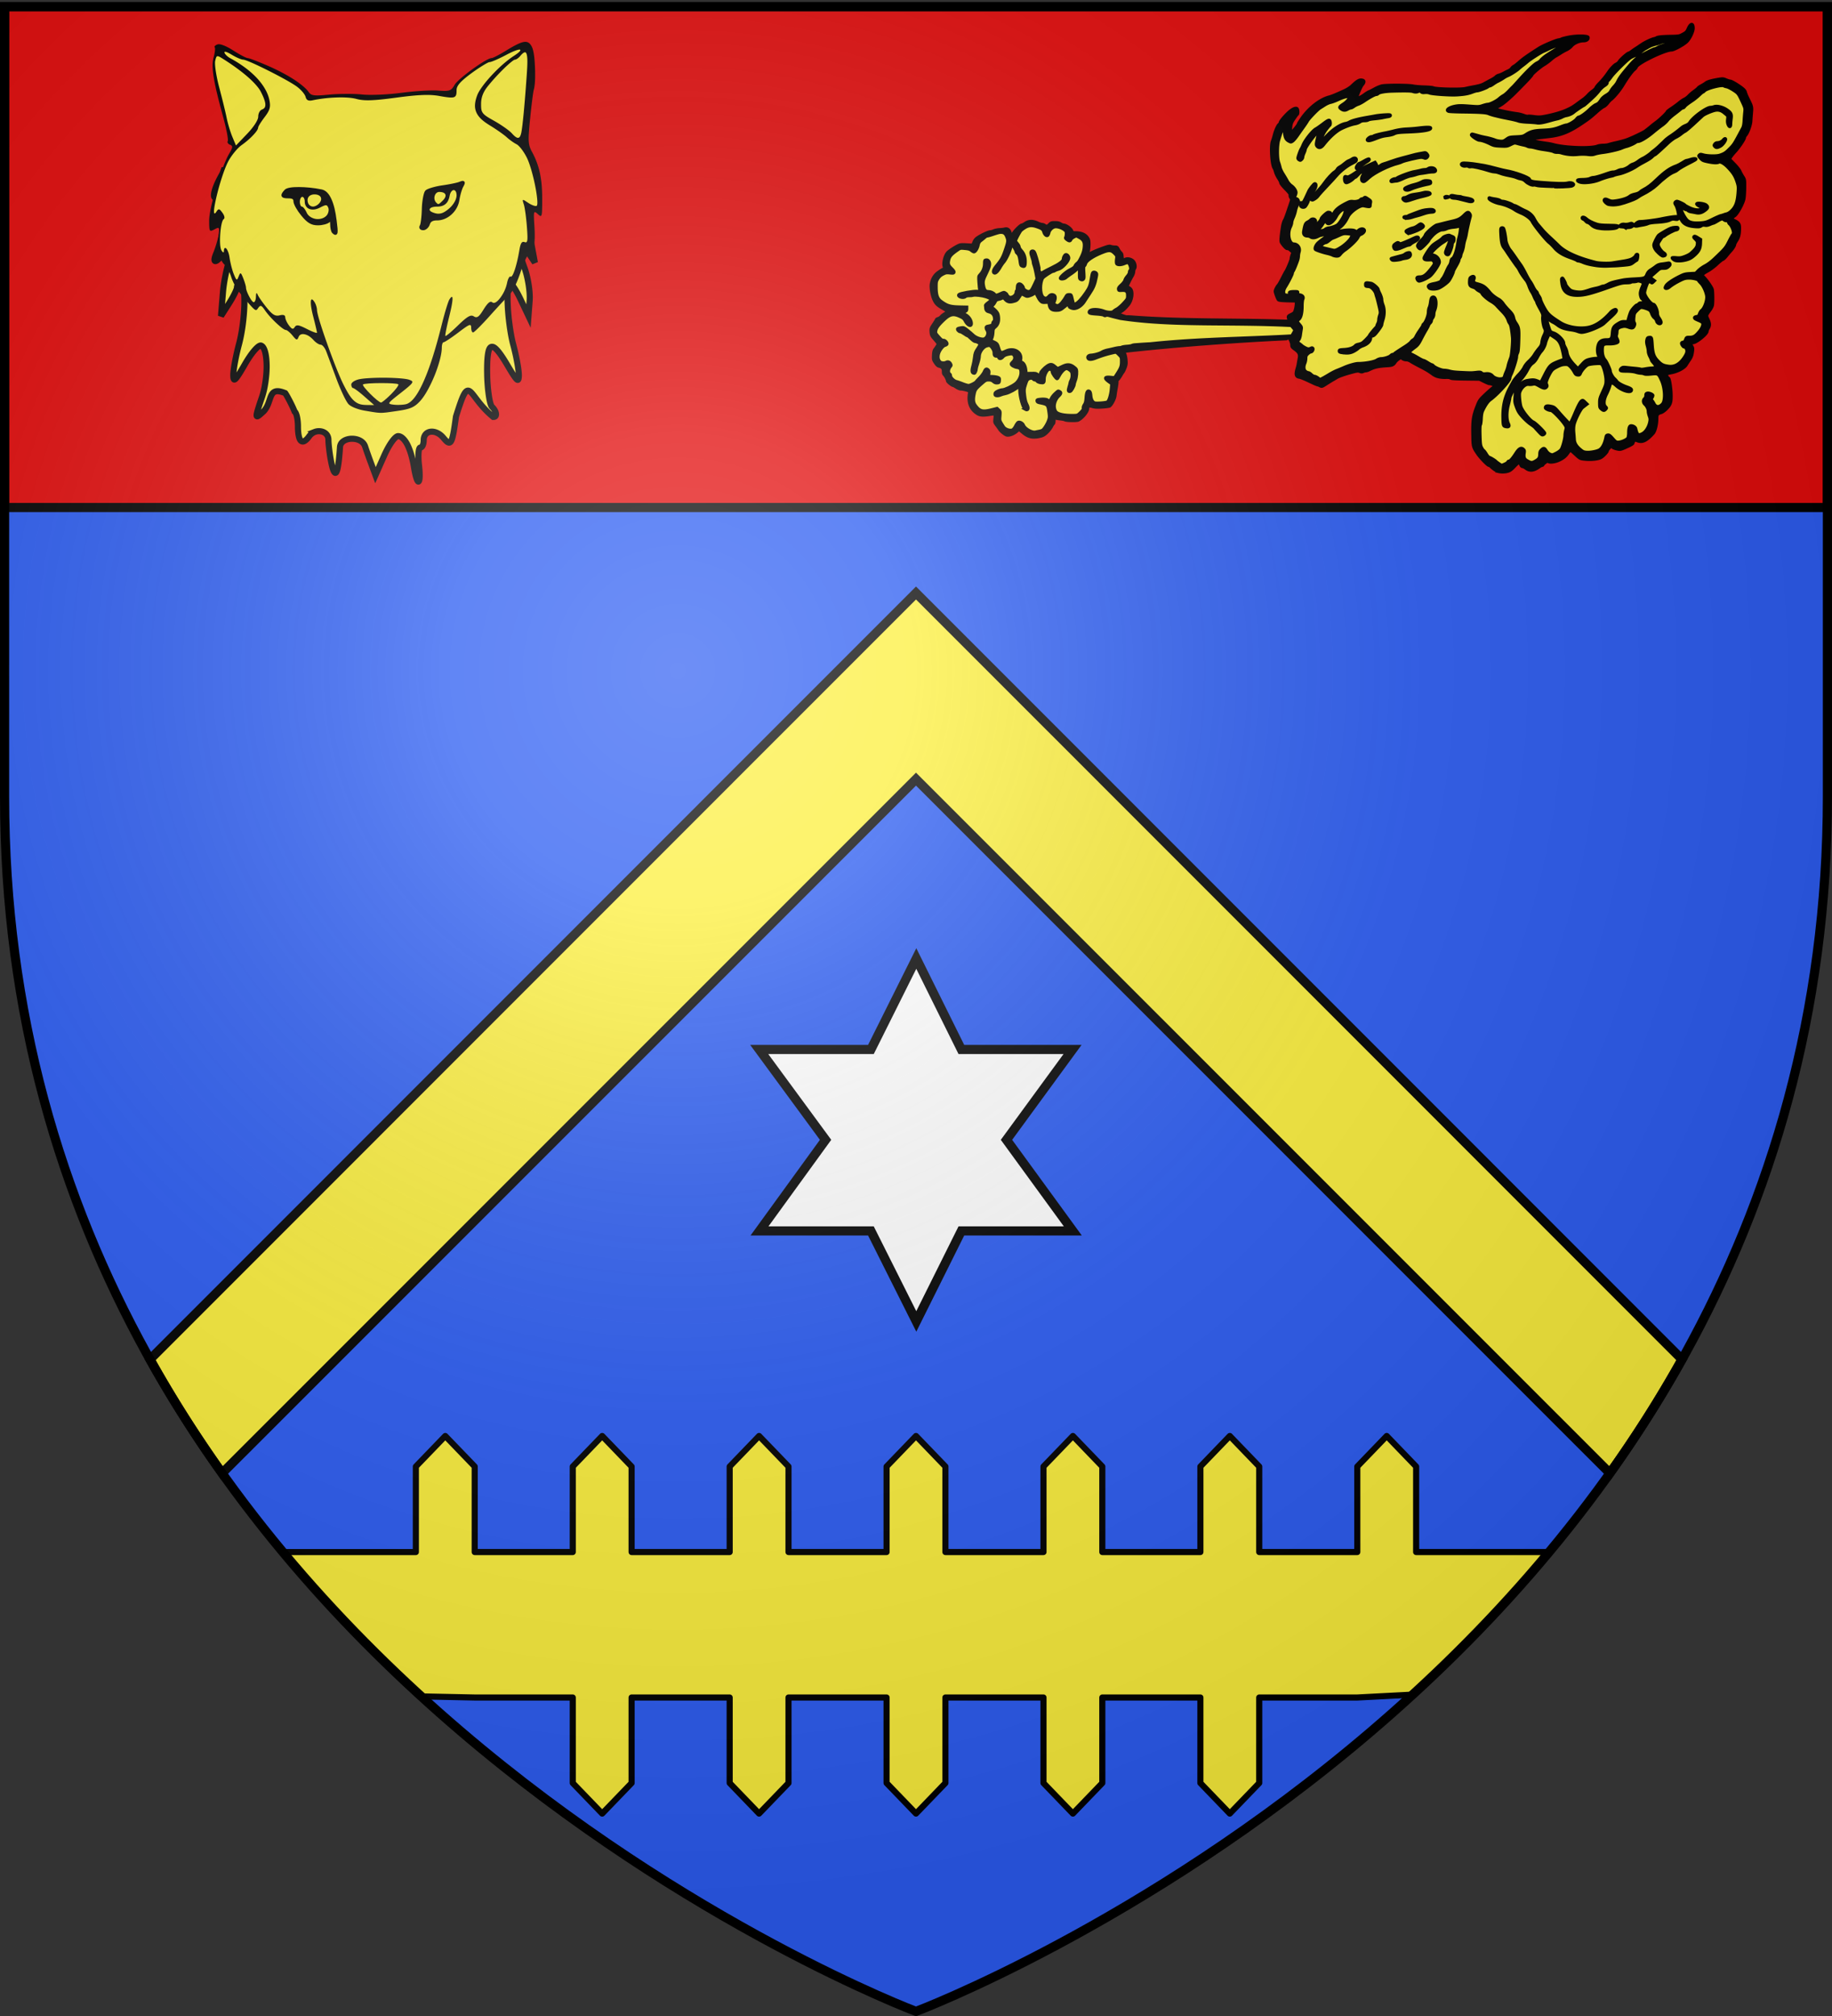 <svg xmlns="http://www.w3.org/2000/svg" xmlns:xlink="http://www.w3.org/1999/xlink" width="600" height="660" version="1.0"><rect width="100%" height="100%" fill="#333333" stroke="none"/><desc>Flag of Canton of Valais (Wallis)</desc><defs><radialGradient xlink:href="#b" id="c" cx="221.445" cy="226.331" r="300" fx="221.445" fy="226.331" gradientTransform="matrix(1.353 0 0 1.349 -77.63 -85.747)" gradientUnits="userSpaceOnUse"/><linearGradient id="b"><stop offset="0" style="stop-color:white;stop-opacity:.314"/><stop offset=".19" style="stop-color:white;stop-opacity:.251"/><stop offset=".6" style="stop-color:#6b6b6b;stop-opacity:.125"/><stop offset="1" style="stop-color:black;stop-opacity:.125"/></linearGradient></defs><g style="display:inline"><path d="M300 658.5s298.5-112.32 298.5-397.772V2.176H1.5v258.552C1.5 546.18 300 658.5 300 658.5" style="fill:#2b5cf2;fill-opacity:1;fill-rule:evenodd;stroke:none;stroke-width:1px;stroke-linecap:butt;stroke-linejoin:miter;stroke-opacity:1"/><path d="M1.5 2.188v163.968h597V2.188z" style="opacity:1;fill:#e20909;fill-opacity:1;stroke:#000;stroke-width:3;stroke-miterlimit:4;stroke-dasharray:none;stroke-opacity:1"/><path d="M943.914 254.011H820.16c-.244.635-.306 1.041-.924 2.14-1.038 1.848-1.824 3.515-2.334 4.912s-.744 2.54-.729 3.259.291 1.013.827.826c.535-.186 1.33-.87 2.382-2.188l3.112-3.891-.923 8.56c-.481 4.316-1.13 8.222-1.897 11.672-.766 3.45-1.65 6.444-2.674 8.949-.544 1.33-.693 2.172-.584 2.578s.488.363 1.021 0c.533-.364 1.216-1.066 1.945-2.043s1.492-2.213 2.189-3.648c.788-1.623 1.596-2.856 2.236-3.55.32-.347.599-.578.827-.632s.387.061.486.34c.197.551.098 1.689-.243 3.064s-.925 2.988-1.653 4.523c-.729 1.535-1.474 4.018-2.091 6.76s-1.106 5.744-1.313 8.366l-.778 9.532 3.258-5.107c1.788-2.802 3.258-5.779 3.258-6.614 0-.418.156-.797.438-1.07.282-.272.69-.438 1.118-.438.29 0 .526.249.73.681s.365 1.063.486 1.848c.24 1.571.32 3.773.243 6.274a80 80 0 0 1-.681 8.074c-.377 2.792-.9 5.58-1.556 8.024-1.263 4.708-2.283 10.311-2.286 12.45 0 .798.057 1.337.195 1.606s.334.274.68-.049c.694-.645 1.899-2.543 3.842-5.933 1.304-2.275 2.69-4.296 3.89-5.69s2.213-2.162 2.723-1.994c.718.235 1.272 1.183 1.654 2.577s.594 3.23.632 5.301-.123 4.347-.438 6.615c-.314 2.268-.783 4.533-1.459 6.517-1.538 4.516-2.278 6.836-2.188 7.587.045.375.3.365.778.048.479-.316 1.162-.958 2.091-1.8.947-1.007 1.52-2.185 1.945-3.306.426-1.122.717-2.198 1.119-3.064s.924-1.51 1.799-1.751c.875-.242 2.093-.07 3.939.68.504.644 2.801 4.85 3.841 7.54.373.23.725 1.027.973 2.14.247 1.112.389 2.54.389 3.987 0 1.577.13 2.87.34 3.842s.478 1.6.875 1.946.9.397 1.46.097c.558-.3 1.198-.93 1.896-1.897.621-.862 1.43-1.469 2.285-1.8a4.75 4.75 0 0 1 2.577-.242c.83.153 1.596.529 2.14 1.118s.875 1.406.875 2.383c0 2.097.811 8.648 1.8 11.77.246.78.516 1.328.777 1.556.262.229.522.132.778-.437.514-1.14.98-4.113 1.362-9.922.074-1.117.641-1.952 1.507-2.529.867-.577 2.033-.895 3.21-.924 1.176-.03 2.4.204 3.404.73 1.004.525 1.788 1.343 2.14 2.431.488 1.518 1.65 4.777 2.576 7.247l1.654 4.474 3.55-7.976c.97-2.198 2.08-4.197 3.112-5.642 1.03-1.444 1.983-2.334 2.577-2.334.665 0 1.309.324 1.945.924s1.279 1.456 1.848 2.578c1.137 2.244 2.087 5.474 2.723 9.338.338 2.055.696 3.538 1.02 4.474.326.936.603 1.347.827 1.216.225-.131.402-.798.438-1.946.037-1.147-.053-2.798-.292-4.912-.217-1.926-.252-3.691-.146-4.96s.355-2.043.73-2.043.726-.328.972-.875c.247-.548.39-1.316.39-2.14 0-1.041.315-1.853.826-2.432s1.23-.929 2.042-1.021c.813-.093 1.722.069 2.626.486s1.791 1.092 2.577 2.043c.76.919 1.346 1.55 1.848 1.799.503.248.912.118 1.265-.486.705-1.209 1.232-4.31 1.993-10.02 1.465-4.672 2.45-7.54 3.307-9.094.428-.777.825-1.238 1.216-1.41.39-.172.785-.074 1.215.243.86.633 1.88 2.148 3.355 4.037 1.477 1.889 3.422 4.158 6.127 6.37q.646.014.924-.34c.185-.236.245-.62.195-1.021-.102-.802-.665-1.832-1.654-2.82-.474-.475-.911-2.194-1.264-4.572-.352-2.38-.62-5.418-.68-8.56-.068-3.484.034-6.156.291-8.025s.662-2.926 1.313-3.21c.326-.142.73-.103 1.167.146s.902.678 1.459 1.313c1.114 1.271 2.487 3.331 4.133 6.128 1.927 3.274 3.084 5.078 3.744 5.642.33.282.505.251.633-.049.127-.3.192-.884.194-1.702.004-2.14-1.022-7.743-2.285-12.45-.604-2.248-1.08-4.928-1.46-7.685-.377-2.757-.657-5.573-.777-8.122s-.124-4.844.048-6.468c.173-1.625.523-2.595 1.022-2.578.32.011.975.747 1.75 1.945.776 1.2 1.673 2.861 2.529 4.67l3.112 6.565.486-6.371c.128-1.751-.057-4.12-.438-6.517-.38-2.398-.955-4.825-1.653-6.712-1.396-3.773-2.896-8.608-3.306-10.748-.152-.792-.223-1.377-.195-1.702.028-.326.136-.416.39-.243.505.346 1.526 1.745 3.208 4.28l4.134 6.225-1.021-5.447a302 302 0 0 1-2.724-17.169c-.63-4.972-.908-8.575-.583-8.9.188-.188.613.148 1.167.827.554.68 1.238 1.703 1.896 2.918.659 1.215 1.251 2.131 1.702 2.626s.761.569.778.098c.054-1.48-.81-4.533-1.945-7.539-.807-2.135-1.702-3.651-2.577-5.155z" style="fill:#fcef3c;fill-opacity:1;stroke:#000;stroke-width:2.495;stroke-miterlimit:4;stroke-dasharray:none;stroke-opacity:1" transform="matrix(.802 0 0 .802 -584.484 -147.997)"/><path d="M942.856 201.646c.799-.099 1.42.055 1.938.438.517.382.925.998 1.312 1.844.306.668.586 1.893.781 3.375.196 1.48.31 3.22.375 5 .066 1.78.083 3.591 0 5.156s-.249 2.884-.5 3.719c-.259.861-.935 6.18-1.5 11.812-.459 4.58-.668 7.228-.562 9.094.053.933.188 1.657.406 2.344s.506 1.333.906 2.062a31.5 31.5 0 0 1 3.22 8.563q.506 2.34.75 5c.16 1.772.218 3.663.218 5.718 0 3.715-.015 5.632-.25 6.438-.118.403-.283.544-.531.469s-.572-.363-1-.75c-.429-.388-.76-.65-1-.75-.241-.102-.41-.034-.5.28-.181.63-.102 2.208.093 5.282.233 3.66.168 6.54-.187 8.5-.178.98-.434 1.74-.75 2.25-.317.51-.675.773-1.125.781-.339.006-.925.826-1.563 2.125-.637 1.3-1.34 3.066-1.968 5.032-.63 1.965-1.435 4.002-2.25 5.687-.816 1.685-1.642 3.034-2.25 3.625-1.217 1.182-4.899 5.138-8.188 8.813-3.289 3.674-6.327 6.687-6.75 6.687-.212 0-.423-.203-.562-.562s-.22-.86-.22-1.407c0-.431-.051-.742-.187-.906-.135-.164-.348-.203-.718-.062-.742.281-2.061 1.237-4.344 2.968-2.888 2.19-5.588 3.967-6 3.969-.206.001-.394.248-.531.656-.138.409-.216.975-.22 1.594-.006 1.374-.325 3.14-.843 5.094a53 53 0 0 1-2.094 6.219 55 55 0 0 1-2.843 5.968c-1.01 1.81-2.04 3.353-3.032 4.438-.59.647-1.15 1.182-1.718 1.625a8.5 8.5 0 0 1-1.844 1.094c-1.363.597-3.08.962-5.719 1.343-3.574.517-5.22.793-6.812.782s-3.13-.31-6.5-.875a20.6 20.6 0 0 1-4-1.094c-1.21-.477-2.173-1.034-2.657-1.531-.483-.498-1.297-1.913-2.187-3.782a82 82 0 0 1-2.75-6.531c-1.736-4.675-3.613-9.737-4.188-11.25-.287-.756-.682-1.439-1.093-1.937-.412-.499-.851-.813-1.188-.813s-.841-.218-1.375-.562a8.1 8.1 0 0 1-1.562-1.344c-.6-.663-1.22-1.197-1.844-1.594a5.4 5.4 0 0 0-1.813-.75c-.563-.114-1.079-.091-1.5.094-.42.185-.742.53-.937 1.031-.278.714-.495 1.055-.844.969-.35-.086-.825-.614-1.625-1.594-1.01-1.238-2.242-2.25-2.719-2.25-.294 0-.841-.303-1.53-.813s-1.516-1.223-2.376-2.03c-1.72-1.616-3.544-3.619-4.594-5.157-.726-1.064-1.196-1.638-1.593-1.781-.2-.072-.375-.039-.563.093-.188.133-.399.369-.625.688-.277.391-.47.71-.719.812-.248.103-.543.006-1.03-.406-.977-.823-2.715-2.921-6.25-7.156-.517-.618-1.102-1.6-1.657-2.688-.556-1.087-1.08-2.28-1.406-3.312a18 18 0 0 0-1.25-2.969c-.475-.886-.983-1.593-1.375-1.906-.527-.42-.982-1.065-1.375-1.844-.394-.779-.703-1.693-.938-2.719a18.6 18.6 0 0 1-.437-3.312 20 20 0 0 1 .156-3.531c.27-2.012.393-3.046.187-3.438-.102-.196-.306-.239-.593-.156-.288.083-.67.286-1.188.562-.514.276-.921.463-1.219.532-.297.069-.485.018-.625-.22-.28-.473-.312-1.676-.312-3.968 0-1.282.301-3.27.812-5.625s1.25-5.056 2.063-7.781c.812-2.725 1.721-5.484 2.625-7.875s1.777-4.429 2.562-5.781c.815-1.404 1.252-2.23 1.313-2.782.03-.276-.041-.49-.188-.656-.146-.165-.37-.285-.687-.406-.408-.156-.71-.417-.875-.688s-.188-.558-.031-.812.012-1.536-.344-3.375-.928-4.245-1.625-6.781c-1.987-7.23-3.197-12.274-3.781-16-.293-1.863-.445-3.373-.438-4.688s.166-2.421.438-3.406c.528-1.915.705-3.732.406-4.031-.15-.15-.074-.35.125-.563s.549-.42 1-.594c.492-.188 1.366-.058 2.5.375 1.134.434 2.517 1.162 3.969 2.094 2.662 1.708 5.306 3.094 5.875 3.094.568 0 4.347 1.446 8.406 3.219 3.922 1.712 7.53 3.618 10.406 5.468a37 37 0 0 1 3.719 2.72c1.027.863 1.827 1.667 2.344 2.405.274.393.55.714.906.938s.802.36 1.406.437c1.21.155 3.08.025 6.281-.28 2.016-.193 4.522-.272 6.938-.282s4.725.073 6.375.25c1.668.18 4.269.182 7.156.062 2.888-.12 6.063-.386 8.844-.75 2.75-.36 5.828-.643 8.562-.812 2.735-.169 5.133-.197 6.532-.094 2.335.173 3.632.193 4.53-.125.45-.159.8-.416 1.126-.781s.64-.843 1-1.469c.366-.638 1.364-1.638 2.687-2.781s2.958-2.42 4.625-3.625c1.667-1.204 3.352-2.333 4.75-3.156 1.399-.824 2.514-1.344 3.032-1.344.517 0 3.122-1.333 5.78-2.969 1.818-1.118 3.3-1.963 4.532-2.562 1.232-.6 2.201-.964 3-1.063" style="fill:#000;fill-opacity:1" transform="matrix(.802 0 0 .802 -584.484 -147.997)"/><path d="M941.078 204.795c-.311-.062-.977.094-1.906.437s-2.121.888-3.562 1.656c-3.103 1.656-6.22 3-6.907 3-.343 0-1.322.529-2.656 1.344a68 68 0 0 0-4.687 3.156c-2.293 1.688-3.827 2.979-4.782 4.063-.477.542-.816 1.027-1.03 1.5a3.25 3.25 0 0 0-.313 1.375c0 .827-.028 1.469-.188 1.937-.16.469-.432.774-.906.938s-1.15.181-2.094.094c-.944-.088-2.18-.278-3.75-.563-2.036-.37-4.153-.51-6.906-.406s-6.13.444-10.719 1.062c-4.773.643-8.041.982-10.531 1.063s-4.197-.096-5.813-.531c-.933-.252-2.156-.434-3.53-.532-1.376-.097-2.91-.113-4.532-.062-3.244.101-6.774.5-9.844 1.156-.854.183-1.488.162-1.937-.062s-.723-.643-.907-1.344c-.137-.526-.602-1.273-1.25-2.031a14.4 14.4 0 0 0-2.312-2.157c-1.897-1.402-6.937-4.167-11.719-6.562-2.39-1.198-4.717-2.314-6.562-3.125s-3.202-1.311-3.657-1.313c-.73-.002-2.845-.908-4.687-2.03-.947-.579-1.754-.98-2.281-1.126-.264-.073-.446-.077-.563-.031s-.151.17-.093.344c.224.673 1.276 1.674 2.343 2.25a50 50 0 0 1 6.157 3.906c1.837 1.373 3.442 2.805 4.812 4.281 1.37 1.477 2.49 3.006 3.344 4.531.853 1.526 1.433 3.042 1.719 4.563.248 1.322.3 2.327 0 3.344s-.93 2.044-1.97 3.406c-1.436 1.884-2.637 3.8-2.655 4.25-.014.33-.204.804-.563 1.344s-.88 1.153-1.5 1.812c-1.238 1.318-2.923 2.785-4.687 4.031-.902.637-1.982 1.736-3 3-1.02 1.265-1.981 2.687-2.625 3.97-.876 1.742-1.763 4.162-2.594 6.75a97 97 0 0 0-2.125 7.718c-.546 2.38-.918 4.407-.938 5.531-.01.562.083.886.25.938.167.05.408-.19.782-.782.405-.64.72-.945 1.062-.875s.72.523 1.344 1.375c.4.547.683 1.1.781 1.563.099.462.032.845-.219 1-.338.21-.663.98-.906 2.062s-.423 2.456-.531 3.875a33 33 0 0 0-.063 4.125c.069 1.223.246 2.198.532 2.688.284.487.537.764.718.844.182.079.273-.047.282-.407.017-.714.132-1.11.312-1.28.18-.171.435-.119.688.155.252.275.517.755.75 1.375s.44 1.384.562 2.25c.292 2.063 1.053 5.1 1.719 6.75.554 1.372.886 2.083 1.156 2.22.27.135.487-.305.844-1.22.36-.925.59-1.36.844-1.25s.549.761 1.062 2.063c.61 1.548 1.094 3.23 1.094 3.719 0 .808.598 2.3 1.281 3.593.342.647.695 1.253 1.031 1.688.337.434.63.687.844.687.23 0 .46-.248.625-.656s.262-.975.281-1.594c.026-.83.1-1.294.219-1.406.118-.112.28.12.531.688.374.846 2.022 3.197 3.657 5.218 1.16 1.435 2.043 2.34 2.843 2.813.4.236.762.36 1.157.406a3.4 3.4 0 0 0 1.25-.094q1.143-.288 1.718-.093.577.194.594.875c.018.747.702 2.246 1.531 3.343.594.786 1.022 1.213 1.375 1.313.354.1.644-.13.969-.656.166-.27.358-.452.594-.563.235-.11.505-.151.875-.093.74.115 1.832.586 3.5 1.437 2.274 1.16 4.125 1.844 4.125 1.5s-.707-3.353-1.563-6.656c-.763-2.948-1.047-5.092-.937-6.156.055-.533.207-.808.469-.75.26.057.603.43 1.062 1.156.512.809.96 2.237.969 3.156.006.71.458 2.547 1.219 5.031.76 2.484 1.82 5.615 2.968 8.844 2.297 6.459 5.003 13.357 6.657 16.625.852 1.686 1.601 3.068 2.312 4.156.71 1.089 1.388 1.89 2.094 2.5s1.441 1.03 2.281 1.282c.84.25 1.795.332 2.906.343l2.907.031-3.907-3.437c-2.154-1.902-4.275-3.477-4.687-3.5-.206-.011-.396-.204-.531-.469a2.2 2.2 0 0 1-.22-1c0-.392.36-.835.938-1.219s1.369-.712 2.25-.906c1.085-.238 2.743-.396 4.657-.5a98 98 0 0 1 6.218-.125c2.124.024 4.193.106 5.907.25 1.713.144 3.065.336 3.75.594.519.196.906.354 1.093.562s.17.458-.062.813c-.466.71-1.858 1.871-4.531 3.969-2.824 2.215-4.233 3.327-4.594 3.937-.18.305-.088.473.219.594.306.12.822.2 1.53.281 1.58.18 3.83.076 5-.219.567-.142 1.14-.451 1.72-.906.58-.454 1.157-1.049 1.75-1.812 1.185-1.527 2.397-3.664 3.625-6.407 1.227-2.742 2.492-6.101 3.75-10.03 1.257-3.93 2.506-8.442 3.78-13.532 1.18-4.71 2.554-9.195 3.032-9.969.441-.714.783-1.08 1-1.125.218-.045.319.245.313.844-.013 1.198-.47 3.65-1.375 7.281-1.024 4.104-1.725 7.62-1.532 7.813s2.511-1.742 5.157-4.313c1.905-1.851 3.216-2.978 4.187-3.531.485-.277.885-.42 1.25-.438.365-.016.68.081 1 .282.326.203.62.33.906.343.287.015.577-.069.875-.28.597-.425 1.26-1.324 2.219-2.876.854-1.382 1.552-2.292 2.125-2.75.287-.229.54-.356.781-.375.242-.018.473.072.688.25a.87.87 0 0 0 .656.188c.245-.021.498-.109.781-.282.566-.345 1.178-.98 1.782-1.78.603-.801 1.199-1.76 1.687-2.813a15 15 0 0 0 1.094-3.313c.169-.843.427-1.536.687-2s.524-.671.75-.531c.218.135.487-.099.782-.594.294-.495.61-1.258.937-2.25.654-1.984 1.35-4.851 1.875-8.031.231-1.402.48-2.301.813-2.813.166-.255.35-.403.562-.468s.447-.042.719.062c.31.12.567.146.75.031.182-.114.305-.363.375-.812.14-.898.057-2.563-.156-5.406-.28-3.72-.836-7.853-1.25-9.157-.376-1.18-.555-1.766-.313-1.843s.884.375 2.219 1.25a9.1 9.1 0 0 0 2.094 1.03c.606.198 1.097.247 1.28.063.284-.282.298-1.36.157-2.875s-.449-3.485-.875-5.562a81 81 0 0 0-1.531-6.219c-.575-1.968-1.197-3.718-1.781-4.906a22 22 0 0 0-2.157-3.5c-.767-1-1.507-1.75-2.062-2.031-1.11-.564-2.91-1.836-4-2.844s-4.126-3.15-6.75-4.75c-1.52-.927-2.773-1.814-3.719-2.719s-1.589-1.834-2-2.812-.583-2.01-.5-3.157c.083-1.145.4-2.403.938-3.812.385-1.01 1.17-2.265 2.187-3.656 1.018-1.391 2.289-2.904 3.688-4.407 1.398-1.502 2.908-3 4.437-4.343 1.529-1.344 3.06-2.553 4.469-3.47 1.242-.807 2.056-1.429 2.469-1.874.206-.223.294-.403.312-.531s-.032-.22-.187-.25" style="fill:#fcef3c;fill-opacity:1;stroke:none;stroke-opacity:1" transform="matrix(.802 0 0 .802 -584.484 -147.997)"/><path d="M884.235 340.92c-3.43.009-6.858.2-7.219.562-.145.145.147.658.719 1.375.571.717 1.397 1.614 2.281 2.5s1.83 1.755 2.625 2.406 1.449 1.082 1.75 1.094c.357.015 2.218-1.53 4.125-3.437.953-.954 1.75-1.87 2.281-2.594.532-.725.803-1.26.656-1.406-.359-.36-3.789-.51-7.218-.5" style="fill:#fcef3c;fill-opacity:1;stroke:none;stroke-opacity:1" transform="matrix(.802 0 0 .802 -584.484 -147.997)"/><path d="M852.235 264.888c-.275 0-.507.232-.688.594a3.2 3.2 0 0 0-.312 1.406c0 .55.098 1.044.25 1.407.152.362.363.593.593.593.231 0 .58.297.938.75.359.454.718 1.063 1.031 1.75.33.723.895 1.295 1.563 1.72.667.423 1.439.711 2.25.812.81.1 1.647.028 2.406-.22.76-.246 1.455-.662 1.969-1.28.34-.41.571-.982.687-1.532s.101-1.074-.062-1.5c-.132-.342-.257-.607-.407-.78a.74.74 0 0 0-.562-.282c-.473-.014-1.168.297-2.406.937-.827.428-1.636.695-2.375.782-.74.086-1.427.004-2-.22a2.76 2.76 0 0 1-1.344-1.093c-.327-.501-.531-1.126-.531-1.875 0-.536-.1-1.021-.282-1.375-.18-.353-.443-.594-.718-.594z" style="fill:#fcef3c;fill-opacity:1;stroke:#000;stroke-width:1.248;stroke-opacity:1" transform="matrix(.802 0 0 .802 -584.484 -147.997)"/><path d="M850.828 261.513c-1.344-.003-2.549.06-3.468.22-.92.159-1.577.395-1.875.718-.452.49-.782.898-.969 1.219-.187.32-.219.567-.125.75.187.364.938.468 2.344.468q1.293.002 1.906.438c.41.29.594.732.594 1.344 0 .487.349 1.347.906 2.343.557.997 1.342 2.131 2.187 3.157 1.195 1.45 2.132 2.368 3.094 2.937.963.57 1.933.781 3.188.781.887 0 1.822-.126 2.625-.343s1.482-.514 1.812-.844c.467-.467.754-.641.938-.438s.25.796.25 1.782c0 1.393.32 2.82.687 3.187.322.322.57.525.75.563s.291-.11.344-.438c.106-.656-.046-2.117-.375-4.719-.236-1.87-.522-3.522-.875-4.968s-.783-2.672-1.25-3.688-.983-1.825-1.563-2.406c-.579-.581-1.217-.953-1.906-1.094-3.211-.656-6.53-.962-9.219-.969z" style="fill:#000;fill-opacity:1;stroke:#000;stroke-width:1.248;stroke-opacity:1" transform="matrix(.802 0 0 .802 -584.484 -147.997)"/><path d="M852.235 264.888c.275 0 .537.24.718.594.182.354.282.839.282 1.375 0 .749.204 1.374.531 1.875.327.502.77.87 1.344 1.094.573.223 1.26.305 2 .219.74-.087 1.548-.354 2.375-.782 1.238-.64 1.933-.951 2.406-.937a.74.74 0 0 1 .562.281c.15.174.275.44.407.781.163.426.178.95.062 1.5s-.348 1.123-.687 1.532c-.514.618-1.21 1.034-1.969 1.28-.76.248-1.595.32-2.406.22a5.5 5.5 0 0 1-2.25-.813c-.668-.424-1.233-.996-1.563-1.719-.313-.687-.672-1.296-1.031-1.75s-.707-.75-.938-.75-.441-.23-.593-.593-.25-.857-.25-1.407.131-1.043.312-1.406c.181-.362.413-.594.688-.594" style="fill:#fcef3c;fill-opacity:1;stroke:none;stroke-opacity:1" transform="matrix(.802 0 0 .802 -584.484 -147.997)"/><path d="M857.235 263.888c-.562 0-1.058.106-1.469.282a2.3 2.3 0 0 0-.969.75 2.15 2.15 0 0 0-.406 1.125c-.034.426.027.905.219 1.406.179.466.47.798.812 1.031a2.1 2.1 0 0 0 1.188.375c.431 0 .866-.141 1.312-.375a4.2 4.2 0 0 0 1.281-1.031c.375-.452.606-.896.688-1.313s.027-.826-.156-1.156-.488-.59-.907-.781c-.418-.191-.968-.313-1.593-.313" style="fill:#fcef3c;fill-opacity:1;stroke:none;stroke-opacity:1" transform="matrix(.802 0 0 .802 -584.484 -147.997)"/><path d="M908.172 262.888c-.474 0-.864.177-1.187.47-.323.29-.555.705-.688 1.155s-.16.932-.062 1.407c.097.475.32.946.687 1.312.454.454.677.68 1.031.563.355-.117.82-.57 1.72-1.47.469-.469.778-.934.937-1.343.158-.408.167-.784.03-1.094-.135-.31-.398-.545-.812-.718-.413-.174-.98-.282-1.656-.282z" style="fill:#fcef3c;fill-opacity:1;stroke:#000;stroke-width:1.248;stroke-opacity:1" transform="matrix(.802 0 0 .802 -584.484 -147.997)"/><path d="M917.922 259.076c-.115-.166-.553-.035-1.344.281-1.016.407-4.216 1.06-7.125 1.469a29 29 0 0 0-4.062.875c-1.17.346-2.086.71-2.406 1.031s-.605 1.29-.844 2.563a29 29 0 0 0-.469 4.468c-.083 3.221-.456 6.373-.844 7-.203.33-.233.61-.093.813s.444.312.875.312c.41 0 .864-.23 1.25-.593.385-.363.7-.857.875-1.407.218-.686.592-1.171 1.156-1.5s1.322-.5 2.281-.5a7.7 7.7 0 0 0 2.969-.593 9 9 0 0 0 2.594-1.657 9.7 9.7 0 0 0 1.969-2.468 9.4 9.4 0 0 0 1.062-3.063c.326-2.039 1.05-4.551 1.625-5.594.446-.81.646-1.272.531-1.437z" style="fill:#000;fill-opacity:1;stroke:#000;stroke-width:1.248;stroke-opacity:1" transform="matrix(.802 0 0 .802 -584.484 -147.997)"/><path d="M908.172 262.888c.675 0 1.243.108 1.656.282.414.173.677.408.813.718s.127.686-.031 1.094c-.159.409-.468.874-.938 1.344-.9.9-1.364 1.352-1.718 1.469-.355.117-.578-.11-1.032-.563a2.6 2.6 0 0 1-.687-1.312 2.9 2.9 0 0 1 .062-1.407c.133-.45.365-.864.688-1.156a1.72 1.72 0 0 1 1.187-.469" style="fill:#fcef3c;fill-opacity:1;stroke:none;stroke-opacity:1" transform="matrix(.802 0 0 .802 -584.484 -147.997)"/><path d="M914.016 262.138c-.322.024-.643.235-.938.625s-.547.971-.687 1.72c-.143.766-.346 1.41-.625 1.968a4.2 4.2 0 0 1-1.063 1.375c-.429.36-.937.638-1.53.812-.594.175-1.292.25-2.063.25-.73 0-1.345.103-1.813.25s-.774.36-.937.594c-.164.235-.183.488 0 .75.182.262.555.52 1.125.75.651.263 1.24.435 1.812.5.572.066 1.14.022 1.688-.125.547-.147 1.078-.408 1.656-.781a13.7 13.7 0 0 0 1.875-1.469 10 10 0 0 0 1.969-2.531c.484-.9.75-1.82.75-2.563 0-.737-.151-1.272-.375-1.625-.225-.352-.522-.523-.844-.5M817.547 207.482c-.212.043-.37.226-.5.531s-.227.725-.375 1.313c-.165.659-.073 2.212.219 4.156a63 63 0 0 0 1.375 6.594c1.217 4.582 2.605 10.202 3.062 12.5.458 2.297 1.49 5.778 2.313 7.75l1.5 3.594 4.562-4.75c1.35-1.41 2.483-2.825 3.282-4.063s1.25-2.286 1.25-2.969c0-.632.165-1.291.437-1.812s.65-.904 1.063-1.063c.502-.192.89-.453 1.125-.812s.317-.832.281-1.406c-.072-1.148-.67-2.764-1.844-5.063-.437-.856-1.137-1.796-2.031-2.812-.894-1.017-2.008-2.114-3.313-3.25-2.609-2.273-5.967-4.743-9.937-7.25-1.343-.849-2.044-1.273-2.469-1.188M942.86 205.95c-.423.16-.959.635-1.625 1.438-.685.825-1.656 1.5-2.157 1.5-.27 0-.836.393-1.625 1.032a43 43 0 0 0-2.875 2.593c-2.154 2.105-4.66 4.802-6.593 7.22-.965 1.205-1.648 2.347-2.094 3.53-.446 1.184-.656 2.398-.656 3.75 0 .904.015 1.626.125 2.22.11.592.332 1.074.687 1.53.356.457.856.88 1.594 1.375.738.496 1.711 1.04 2.969 1.75 2.948 1.664 6.169 3.94 7.156 5.032.582.643 1.069 1.125 1.5 1.437s.786.459 1.094.438c.307-.021.57-.207.781-.563.21-.356.39-.9.531-1.594.55-2.695 1.424-12.04 2.25-24 .152-2.199.233-3.938.219-5.28-.014-1.344-.138-2.287-.344-2.845-.102-.278-.22-.467-.375-.562s-.35-.08-.562 0" style="fill:#fcef3c;fill-opacity:1;stroke:none;stroke-opacity:1" transform="matrix(.802 0 0 .802 -584.484 -147.997)"/><path d="m300.097 432.61-14.862-29.625h-36.491l21.64-29.826-21.73-29.58h36.58l14.863-29.782 14.76 29.781h36.414l-21.64 29.58 21.73 29.827h-36.503z" style="display:inline;fill:#fff;fill-opacity:1;stroke:#000;stroke-width:3;stroke-miterlimit:4;stroke-dasharray:none;stroke-opacity:1"/><path d="m300 194.137-59.469 59.468-191.414 191.44c7.31 13.077 15.238 25.491 23.625 37.26L300 255.075l227.258 227.23c8.387-11.769 16.315-24.183 23.625-37.26l-191.414-191.44z" style="display:inline;fill:#fcef3c;fill-opacity:1;stroke:#000;stroke-width:3;stroke-miterlimit:4;stroke-dasharray:none;stroke-opacity:1"/><path d="m145.834 470.113-9.637 10v28H92.65c14.473 17.376 29.808 33.098 45.329 47.253l17.49.366h32.117v28l9.637 10 9.634-10v-28h32.12v28l9.634 10 9.635-10v-28h32.12v28l9.634 10 9.635-10v-28h32.119v28l9.635 10 9.634-10v-28h32.12v28l9.634 10 9.637-10v-28h32.117l18.12-.942c15.306-14.005 30.422-29.537 44.699-46.677h-43.547v-28l-9.637-10-9.635 10v28h-32.117v-28l-9.637-10-9.634 10v28h-32.12v-28l-9.634-10-9.635 10v28h-32.12v-28l-9.634-10-9.635 10v28h-32.119v-28l-9.635-10-9.634 10v28h-32.12v-28l-9.634-10-9.637 10v28h-32.117v-28z" style="opacity:1;fill:#fcef3c;fill-opacity:1;stroke:#000;stroke-width:2;stroke-linejoin:round;stroke-miterlimit:4;stroke-dasharray:none;stroke-dashoffset:0;stroke-opacity:1"/><path d="M-785.02 1079.217c-2.989-.715-7.57-3.688-11.286-7.323-1.186-1.16-2.714-2.109-3.396-2.109-1.79 0-13.12-11.76-17.16-17.812-7.188-10.763-7.138-10.557-7.448-30.831-.321-20.963.737-27.693 6.767-43.022 3.188-8.108 3.964-9.22 11.442-16.407 4.412-4.24 9.604-8.89 11.538-10.335 1.933-1.444 3.515-3.217 3.515-3.94 0-1.176-5.207-3.26-8.178-3.273-.631-.003-4.217-1.529-7.969-3.39l-6.822-3.387-21.333-.253c-15.724-.187-21.716-.572-22.79-1.463-.883-.733-3.558-1.136-6.792-1.025-8.779.304-15.45-1.257-20.183-4.72-7.018-5.135-9.992-6.928-20.702-12.482-5.63-2.92-11.74-6.33-13.577-7.578-2.018-1.372-4.687-2.27-6.745-2.27-2.003 0-4.402-.783-5.825-1.902l-2.419-1.903-3.713 2.606c-2.043 1.433-4.408 3.763-5.257 5.177-2.017 3.361-4.514 4.62-9.789 4.933-16.324.971-21.113 2.018-30.404 6.643-1.46.727-3.444 1.322-4.409 1.322s-2.81.48-4.1 1.068c-1.781.812-3.015.792-5.125-.082-2.336-.968-3.98-.84-10.31.801-11.746 3.045-21.623 6.46-25.327 8.756-1.863 1.155-4.528 2.736-5.922 3.513s-5.69 3.442-9.546 5.923c-6.894 4.435-7.057 4.486-9.84 3.046-1.556-.804-3.296-1.463-3.866-1.463s-6.323-2.544-12.784-5.653-12.973-5.795-14.468-5.97c-5.788-.673-6.694-4.136-3.706-14.158.615-2.063 1.309-5.016 1.542-6.563s.875-5.174 1.427-8.06c1.276-6.676-.084-9.602-6.659-14.326-4.143-2.976-4.721-3.799-4.721-6.712 0-3.575-3.172-10.745-4.754-10.745-.53 0-2.18.628-3.666 1.397-142.917 6.802-247.949 19.345-247.949 19.345-.568.53-.353 1.784.584 3.407.816 1.413 1.775 5.638 2.13 9.389.544 5.725.326 7.68-1.358 12.187-1.103 2.953-2.535 6.001-3.182 6.775-.646.773-2.258 3.305-3.58 5.626-1.324 2.32-3.265 4.997-4.315 5.947s-1.69 2.3-1.42 3.001c.268.7-.16 4.774-.951 9.053-.792 4.278-1.69 10.012-1.996 12.741-.534 4.762-4.874 13.219-8.12 15.823-.697.559-5.908 1.29-11.58 1.623-7.958.468-11.36.281-14.906-.82-5.028-1.562-7.125-.836-7.125 2.464 0 5.157-7.669 14.838-14.59 18.42-2.309 1.194-18.11.951-20.106-.309-.769-.485-3.929-1.158-7.023-1.494s-6.574-.92-7.734-1.297c-1.98-.642-2.11-.42-2.11 3.588 0 2.35-.427 4.537-.95 4.86s-1.819 2.29-2.88 4.368c-2.783 5.456-9.173 12.062-13.513 13.97-2.063.906-6.525 1.937-9.917 2.29-8.12.845-13.49-.991-20.829-7.124l-5.62-4.696-2.442 2.24c-3.805 3.49-8.654 5.998-12.755 6.598-3.25.476-4.34.118-8.173-2.68-2.433-1.777-5.16-4.396-6.061-5.82s-3.06-4.49-4.798-6.81c-3.05-4.072-3.139-4.427-2.523-10.203.428-4.016.295-6.195-.403-6.627-.572-.353-3.248-.264-5.947.198-11.007 1.885-15.848 1.717-19.96-.693-11.006-6.45-15.39-17.938-12.479-32.701.19-.96-.288-2.071-1.062-2.469-2.48-1.276-9.761-3.001-12.43-2.945-1.422.03-4.436-1.196-6.698-2.722s-4.515-2.775-5.008-2.775c-1.739 0-8.676-5.657-8.676-7.075 0-1.937-3.27-8.234-5.036-9.7-.88-.73-1.367-2.56-1.277-4.802.173-4.35-1.926-7.042-6.17-7.913-2.237-.458-3.775-1.81-6.129-5.38-2.969-4.503-3.124-5.145-2.797-11.62.27-5.328.81-7.437 2.434-9.478 1.148-1.445 2.763-3.843 3.589-5.33 1.68-3.027 2.056-2.27-5.654-11.377-3.165-3.738-3.75-5.128-4.067-9.673-.349-5.007-.126-5.679 3.93-11.827 2.366-3.585 4.302-6.814 4.302-7.174s1.332-1.12 2.96-1.688 3.546-1.868 4.262-2.89c.716-1.021 3.199-2.97 5.518-4.328 2.318-1.36 4.057-2.948 3.864-3.53-.193-.583-2.724-2.394-5.623-4.026-9.308-5.239-12.002-7.824-14.914-14.316-3.001-6.688-4.899-18.117-3.96-23.846 1.194-7.28 4.703-13.372 9.964-17.297 2.728-2.035 6.338-4.396 8.022-5.247 2.585-1.306 2.914-1.826 2.107-3.334-2.464-4.605.384-17.432 4.972-22.393 2.28-2.465 9.7-7.413 15.725-10.487 3.521-1.797 4.96-1.958 13.247-1.484l9.296.531 1.892-4.553c1.423-3.422 2.998-5.269 6.343-7.437 6.244-4.046 16.078-8.575 18.62-8.576 1.177 0 3.708-.693 5.625-1.54s5.806-1.625 8.642-1.73c2.836-.106 6.348-.522 7.804-.924 4.001-1.106 6.797.654 8.327 5.241 1.69 5.072 3.231 5.579 4.902 1.613 1.46-3.465 11.008-12.973 13.027-12.973.706 0 3.14-1.258 5.408-2.795 5.375-3.642 11.384-3.797 18.516-.477 2.758 1.284 5.947 2.335 7.086 2.335s2.89.619 3.891 1.376c2.722 2.058 4.463 1.736 7.445-1.376 2.416-2.522 3.283-2.812 8.379-2.807 4.095.005 6.47.527 8.496 1.87 1.547 1.024 3.568 1.865 4.49 1.868 4.352.016 12.312 6.043 13.011 9.85.3 1.634 1.125 1.888 6.422 1.974 7.933.129 14.013 2.79 17.248 7.551 2.055 3.025 2.423 4.598 2.423 10.367 0 3.74-.506 8.69-1.124 11.002-.618 2.31-.857 4.469-.53 4.795.326.327 1.992-.469 3.702-1.768s8.877-4.507 15.928-7.13c10.675-3.97 13.234-4.61 15.295-3.826 1.362.518 4.128.941 6.146.941 3.297 0 3.852.358 5.464 3.516.987 1.933 2.683 4.319 3.77 5.301 1.272 1.152 1.974 2.923 1.974 4.984 0 1.758.452 4.042 1.005 5.075.95 1.776 1.131 1.794 3.355.337 2.979-1.952 8.3-1.183 11.949 1.727 3.294 2.626 4.847 9.391 2.821 12.284-.725 1.034-1.324 3.158-1.333 4.72-.01 1.56-1.024 4.525-2.256 6.587-2.862 4.79-8.04 15.424-8.04 16.512 0 .458.651.832 1.448.832s2.484 1.036 3.75 2.301c4.396 4.397 2.655 17.49-3.293 24.758-4.773 5.832-8.728 9.336-12.418 11-1.953.88-3.543 1.853-3.535 2.162.025.89 13.21 5.766 14.1 5.215.442-.273 5.357-.055 10.922.484 75.922 5.544 156.06 3.717 227 6.034 10.509.344 10.622.325 10.002-1.662-1.826-5.845-1.82-5.86 3.376-8.449 4.583-2.284 5.066-2.846 6.347-7.392.762-2.706 1.416-6.803 1.453-9.105l.066-4.185-9.375-.19c-12.67-.257-17.133-.693-18.188-1.777-1.23-1.263-4.78-10.853-4.78-12.912-.001-2.08 2.451-7.046 4.722-9.563.93-1.031 3.686-5.883 6.125-10.781s4.864-9.458 5.39-10.133c1.825-2.34 8.137-17.444 8.137-19.47 0-1.12.625-3.808 1.389-5.973l1.389-3.937-3.004-2.744c-2.863-2.614-3.405-2.893-6.078-3.131-1.837-.163-8.566-8.121-9.115-10.78-.492-2.385.405-11.559 2.295-23.461.527-3.32 1.745-7.368 2.706-8.997 1.573-2.666 3.07-6.788 9.614-26.457 1.853-5.57 1.87-5.987.355-8.3-.877-1.338-1.38-3.258-1.116-4.265.354-1.354-1.454-3.806-6.947-9.418-4.267-4.36-7.426-8.384-7.426-9.46 0-1.031-1.525-4.172-3.389-6.98s-3.941-7.2-4.616-9.76-1.62-5.156-2.1-5.772c-3.686-4.733-5.539-34.424-2.589-41.486.753-1.801 2.073-6.112 2.934-9.579 1.73-6.963 5.537-15.265 7.535-16.428.709-.413 1.288-1.294 1.288-1.959 0-1.918 4.648-7.917 11.193-14.447 6.461-6.445 12.401-9.503 14.72-7.579 1.438 1.194 1.743 7.928.397 8.76-.483.298-2.8 3.434-5.15 6.967-3.763 5.662-4.363 7.281-5.042 13.627-.482 4.495-.431 7.413.134 7.762 1.137.703 11.873-12.104 11.873-14.163 0-.279 2.18-3.72 4.844-7.646 10.906-16.074 27.907-29.498 42.055-33.205 4.264-1.117 11.883-4.282 24.1-10.01 3.73-1.749 8.412-4.752 10.405-6.675 7.97-7.686 11.196-9.72 14.928-9.41 4.668.386 5.136 3.127 1.285 7.513-2.166 2.467-8.555 17.576-8.555 20.232 0 1.467 6.387-1.301 11.234-4.869 3.136-2.309 6.56-4.47 7.61-4.803 1.048-.333 4.841-2.268 8.428-4.3 3.586-2.033 8.726-4.183 11.421-4.777 6.55-1.445 40.825-1.317 47.557.178 2.836.63 10.514 1.287 17.062 1.462s12.665.718 13.594 1.207c4.057 2.137 41.8 3.032 49.5 1.173 2.579-.622 6.587-1.477 8.907-1.901 12.481-2.279 15.924-3.263 20.625-5.896 2.836-1.589 7.458-4.1 10.272-5.58s5.883-3.517 6.822-4.525 2.856-2.106 4.26-2.44c2.345-.558 6.074-2.211 9.583-4.248.774-.449 3.17-1.627 5.325-2.618s4.383-2.668 4.95-3.728 2.213-2.538 3.657-3.285c1.445-.747 5.34-3.81 8.658-6.807 5.379-4.86 13.922-10.87 29.91-21.042 6.125-3.897 25.22-12.026 29.948-12.75 1.833-.28 3.798-.872 4.365-1.315s5.246-1.665 10.397-2.716c12.419-2.533 29.614-2.341 30.127.335.588 3.07-2.51 5.321-7.323 5.321-6.284 0-14.468 3.599-18.04 7.933-1.621 1.966-5.084 4.58-7.695 5.81s-6.646 3.477-8.966 4.996c-2.32 1.518-5.717 3.584-7.549 4.591s-5.44 3.729-8.02 6.048-7.238 5.71-10.354 7.536c-5.396 3.163-18.14 14.103-18.14 15.573 0 .58-4.975 6.206-10.791 12.2-10.08 10.39-16.436 16.825-18.74 18.975-10.35 9.656-15.726 13.943-20.889 16.658-3.238 1.704-5.737 3.56-5.552 4.123.455 1.386 20.475 5.869 33.941 7.6 2.578.332 6.898 1.46 9.599 2.51 2.7 1.048 5.596 1.643 6.434 1.321.838-.321 4.956-.092 9.152.51 5.631.808 9.223.826 13.721.07 12.676-2.131 27.014-6.08 35.157-9.681 8.178-3.617 11.187-5.39 18.46-10.88a445 445 0 0 1 7.968-5.826c2.48-1.768 5.918-4.832 7.64-6.81s4.963-4.856 7.203-6.397c2.24-1.54 4.365-3.723 4.722-4.848s2.811-4.23 5.453-6.896c4.823-4.87 9.349-10.44 13.71-16.878 4.04-5.962 9.313-11.422 12.177-12.609 1.516-.627 3.569-2.52 4.562-4.204 1.907-3.231 12.63-12.675 14.393-12.675.57 0 2.533-1.16 4.365-2.578s4.678-3.422 6.324-4.453 5.578-3.656 8.737-5.833c5.618-3.87 15.083-8.364 19.754-9.379 1.29-.28 2.766-.826 3.282-1.214 1.72-1.296 8.9-2.037 21.852-2.257 12.531-.212 12.97-.29 18.517-3.288 5.09-2.75 5.935-3.645 8.123-8.595 3.676-8.316 7.54-8.646 7.613-.65.047 5.122-4.988 15.868-9.623 20.534-4.72 4.753-19.698 13.02-23.642 13.049-10.383.075-51.895 20.295-53.765 26.187-.326 1.026-1.728 2.745-3.115 3.82-3.137 2.432-10.047 11.808-16.324 22.154-2.716 4.476-3.902 6.253-6.775 10.156-3.985 5.41-9.931 11.962-12.371 13.629-1.158.79-3.589 3.38-5.402 5.754-1.813 2.375-4.473 4.733-5.91 5.242-1.44.508-6.088 4.035-10.332 7.839-9.978 8.942-12.068 10.58-22.753 17.834-19.669 13.354-31.958 18.322-50.625 20.466-21.342 2.452-23.88 2.874-25.201 4.195-.773.773-1.217 1.595-.986 1.826.54.54 15.6 3.387 22.906 4.33 3.094.4 7.313 1.205 9.375 1.79 18.013 5.107 58.437 6.51 68.4 2.374 1.568-.651 5.364-1.21 8.436-1.243s6.657-.461 7.968-.951 6.391-1.798 11.29-2.906 11.648-2.886 15-3.95c6.627-2.104 26.225-11.292 30-14.065 3.031-2.227 7.011-5.422 9.698-7.786 1.173-1.031 4.638-3.73 7.701-5.996 5.714-4.228 16.35-14.601 16.35-15.946 0-.413 3.06-2.778 6.798-5.255s8.906-6.279 11.484-8.448 6.26-4.678 8.181-5.574c1.922-.897 4.886-3.168 6.587-5.049 1.701-1.88 5.402-5.064 8.225-7.075 2.823-2.01 5.472-4.23 5.888-4.933s2.736-2.328 5.156-3.612 5.455-3.177 6.744-4.205c2.562-2.044 8.898-3.87 19.505-5.62 6.317-1.042 7.203-.977 11.424.839 2.516 1.082 5.34 1.97 6.276 1.97 2.045.003 11.102 5.326 17.814 10.47 3.388 2.597 5.06 4.625 5.513 6.69.358 1.63 2.218 6.134 4.134 10.01 5.851 11.84 5.96 12.298 5.16 21.827-.398 4.761-.84 10.556-.982 12.876-.35 5.734-4.449 17.244-7.382 20.73-1.32 1.569-2.4 3.557-2.4 4.42 0 2.386-8.376 14.928-14.195 21.256-2.845 3.094-5.961 6.985-6.925 8.647l-1.753 3.021 7.223 7.423c3.973 4.083 7.892 9.051 8.709 11.041s2.819 5.718 4.448 8.284c2.949 4.645 2.962 4.724 2.885 16.875-.043 6.715-.538 14.53-1.1 17.365-1.466 7.393-9.852 22.832-14.135 26.023-5.91 4.403-5.892 4.73.464 7.903 5.37 2.683 6.821 4.829 6.875 10.171.098 9.682-1.044 14.972-4.304 19.921-1.755 2.665-3.191 5.535-3.191 6.377 0 1.705-3.117 6.583-6.616 10.356-1.26 1.358-3.978 4.596-6.04 7.196-2.063 2.6-4.594 4.964-5.625 5.253-1.032.29-5.04 3.512-8.907 7.16-3.867 3.65-9.773 8.153-13.125 10.007-6.343 3.511-9.375 5.717-9.375 6.822 0 .357 1.387 2.085 3.081 3.84 4.565 4.728 11.56 14.975 12.417 18.19.822 3.08 1.05 18.682.35 23.906-.242 1.805-1.988 5.391-3.88 7.97-5.934 8.084-5.933 8.078-3.172 13.914 2.94 6.215 3.091 9.839.583 13.953-1.03 1.688-1.873 3.813-1.875 4.722-.01 4.133-16.621 17.567-21.724 17.567-3.553 0-4.041 1.395-1.772 5.067 1.757 2.844 1.862 3.793 1.052 9.514-.67 4.736-1.721 7.569-4.125 11.121-1.773 2.621-4.27 6.462-5.548 8.534-2.86 4.637-13.088 10.046-22.262 11.772-7.933 1.493-8.783 2.166-7.026 5.564.75 1.448 1.847 2.795 2.44 2.992 1.6.534 4.011 16.807 3.999 26.998-.01 7.136-.41 9.756-2.022 13.184-2.125 4.52-9.41 11.38-13.336 12.56-5.684 1.706-6.555 2.945-6.555 9.319 0 8.756-2.57 19.229-5.519 22.49-10.715 11.847-16.907 14.653-24.935 11.299-3.01-1.258-3.286-1.214-4.654.74-.8 1.141-1.454 2.622-1.454 3.29s-3.059 2.627-6.797 4.352c-12.158 5.613-12.426 5.677-18.114 4.312-2.812-.674-5.581-1.79-6.153-2.48-.573-.69-1.528-1.254-2.123-1.254-1.48 0-6.188 5.489-6.188 7.213 0 .767-2.105 3.423-4.677 5.902-3.79 3.654-5.7 4.73-10.078 5.685-6.137 1.337-14.246 1.54-21.838.545-4.763-.623-5.756-1.212-12.135-7.199-3.821-3.586-7.263-6.52-7.647-6.52s-2.25 2.214-4.143 4.921c-3.484 4.981-7.19 7.856-14.139 10.967-5.337 2.39-12.787 3.302-15.11 1.852-1.583-.989-2.347-.779-5.261 1.444-1.875 1.43-3.41 2.972-3.41 3.427 0 .454-.57.826-1.265.826-.696 0-2.911 1.19-4.922 2.643-7.712 5.575-13.97 6.222-19.526 2.018-2.026-1.532-4.474-2.786-5.44-2.786-1.098 0-2.114-1.026-2.71-2.737-1.621-4.648-3.239-4.222-9.684 2.551-4.722 4.962-6.949 6.576-10.313 7.476-4.674 1.25-9.673 1.344-14.174.267z" style="fill:#000;stroke:#000;stroke-width:4.684;stroke-opacity:1" transform="matrix(.214 0 0 .213 658.753 -75.51)"/><path d="M-775.637 1067.935c2.374-1.018 4.564-2.494 4.866-3.281s1.12-1.431 1.817-1.431c1.837 0 5.515-4.198 10.433-11.909 4.863-7.624 8.187-9.404 11.673-6.248 1.56 1.411 1.781 2.41 1.28 5.76-.936 6.235.097 9.184 4.035 11.524 6.331 3.762 7.983 3.83 13.44.557 5.186-3.113 6.16-4.838 6.327-11.213.067-2.57.784-4.2 2.574-5.86 3.405-3.156 4.61-2.908 7.408 1.523 1.48 2.343 3.735 4.374 5.83 5.25 3.313 1.384 3.595 1.335 9.315-1.599 3.693-1.894 6.6-4.16 7.774-6.06 2.231-3.61 5.595-16.382 5.615-21.321.01-1.927.533-5.442 1.168-7.813 1.031-3.858.958-4.637-.704-7.422-4.541-7.615-19.199-22.982-21.92-22.982-3.138 0-8.53-2.564-8.53-4.056 0-2.906 2.431-3.656 8.06-2.488 5.559 1.154 6.012 1.499 13.65 10.376 2.4 2.791 6.878 7.724 9.951 10.962l5.587 5.887 1.422-2.169c.781-1.193 3.378-6.796 5.771-12.45 5.917-13.984 8.892-19.608 11.103-20.988 1.63-1.018 2.272-.77 5.086 1.956l3.22 3.122-2.159 1.68a587 587 0 0 0-4.752 3.753c-3.22 2.573-11.36 19.016-12.899 26.057-.722 3.305-.908 7.8-.504 12.188.351 3.823.729 8.639.838 10.701.293 5.505 2.974 10.157 8.65 15.006 4.445 3.797 5.653 4.345 10.335 4.686 5.803.422 16.22-1.619 19.616-3.844 4.439-2.909 7.814-9.574 9.686-19.129.515-2.629 1.127-3.338 3.075-3.565 1.968-.23 3.369.799 7.347 5.39 4.369 5.044 5.296 5.67 8.338 5.631 4.964-.064 13.505-3.834 14.894-6.576.637-1.257 1.164-4.895 1.172-8.085.017-7.165 1.216-10.607 3.696-10.607 3.333 0 6.66 2.13 7.205 4.613 2.088 9.514 3.875 10.83 10.169 7.492 4.895-2.598 9.487-9.757 11.057-17.24.916-4.369.838-5.825-.521-9.616-.881-2.458-1.6-5.642-1.597-7.076.01-3.629-2.11-8.222-5.03-10.915-2.97-2.737-3.223-6.595-.59-8.977 1.139-1.031 1.875-2.888 1.875-4.731 0-2.458.447-3.147 2.351-3.625 2.28-.572 7.237 1.269 8.374 3.11.293.474-.197 2.132-1.088 3.685-1.49 2.595-1.499 2.962-.117 4.536.827.942 2.191 3.07 3.032 4.731 2.917 5.759 7.796 6.016 12.813.675 4.79-5.099 3.988-24.489-1.512-36.558-4.756-10.435-4.919-10.536-15.334-9.506-6.114.605-9.4.55-11.006-.18-1.26-.574-3.64-1.048-5.292-1.054s-5.112-.687-7.69-1.514c-2.875-.922-8.21-1.533-13.798-1.58-7.306-.06-9.221-.362-9.667-1.524-.335-.872.306-2.148 1.61-3.205 1.828-1.482 3.049-1.652 7.792-1.09 3.094.367 9.025.974 13.18 1.348s7.997.953 8.538 1.288c.54.334 3.47.129 6.508-.456 3.038-.586 7.484-1.154 9.88-1.264 7.525-.344 8.253-2.152 3.144-7.806-1.804-1.998-3.28-4.086-3.28-4.641s-1.056-2.992-2.345-5.417-2.343-5.9-2.343-7.722-.681-5.742-1.514-8.708c-1.1-3.921-1.284-6.369-.673-8.968.729-3.102 1.228-3.612 3.777-3.862 3.561-.349 3.735.097 4.482 11.538.87 13.316 2.652 18.316 8.823 24.75 5.398 5.626 8.03 6.93 16.226 8.036 9.162 1.238 17.195-3.325 23.952-13.606 2.858-4.348 3.982-7.028 3.985-9.504 0-3.389-1.872-6.366-4.047-6.424-1.653-.044-4.626-4.557-4.028-6.114.286-.746 1.411-1.357 2.5-1.357 1.44 0 2.382-1.024 3.453-3.75 1.44-3.664 1.578-3.75 6.065-3.75 6.12 0 8.994-1.655 14.669-8.446 4.64-5.555 6.609-10.508 5.412-13.626-.308-.804-2.57-2.302-5.024-3.33-6.415-2.686-7.277-3.242-7.277-4.7 0-.76 1.308-1.5 3.139-1.773 2.661-.397 3.332-1.034 4.41-4.183.7-2.043 2.132-4.363 3.183-5.156 4.456-3.364 8.804-15.753 7.85-22.366-.927-6.412-5.096-15.525-8.848-19.34-2.002-2.035-3.64-3.993-3.64-4.35 0-1.573-7.992-3.667-13.995-3.667-5.23 0-7.585.534-12.402 2.815-6.844 3.241-14.113 7.645-17.958 10.88-2.663 2.241-5.739 2.924-6.635 1.473-.262-.423.324-2.085 1.302-3.692 2.06-3.389 10.394-9.06 21.094-14.355 6.62-3.277 8.485-3.764 15.906-4.16l8.407-.45 3.857-4.025c2.121-2.214 6.9-5.625 10.621-7.58 4.387-2.305 9.632-6.31 14.924-11.393 16.004-15.375 16.534-16.02 21.811-26.544 2.622-5.228 5.158-9.747 5.636-10.043 2.645-1.634-.945-12.812-5.267-16.4-.75-.622-1.364-1.923-1.364-2.891 0-1.321-.685-1.76-2.746-1.76-1.51 0-3.378-.633-4.151-1.407-2.103-2.102-4.025-1.741-9.978 1.875-2.97 1.805-5.82 3.282-6.332 3.282s-2.88.863-5.265 1.917c-3.088 1.366-5.282 1.74-7.624 1.302-2.363-.444-3.99-.157-5.787 1.02-2.057 1.349-3.78 1.54-9.727 1.081-10.328-.796-16.693-3.795-19.987-9.416-2.619-4.468-4.64-5.48-5.657-2.83-.466 1.214-1.394 1.388-4.738.887-3.086-.463-4.957-.201-7.255 1.014-3.673 1.942-10.176 3.032-22.282 3.733-4.88.283-10.035 1.115-11.455 1.85-1.42.734-5.022 1.73-8.003 2.211-2.98.482-6.572 1.158-7.982 1.503-1.409.345-3.272.355-4.139.023-2.688-1.032 3.794-6.976 7.517-6.894 5.07.112 23.203-2.148 31.997-3.988 12.322-2.578 21.549-3.918 24.55-3.566 2.295.269 2.623.004 2.523-2.035-.24-4.88-2.3-12.55-4.196-15.617-1.583-2.562-1.744-3.456-.823-4.566.63-.759 1.79-1.38 2.58-1.38 1.916 0 11.184 4.421 11.985 5.717.349.564 3.63 2.462 7.294 4.217 7.004 3.357 13.83 4.182 18.839 2.277 2.635-1.002 3.257-2.835.961-2.835-2.551 0-8.869-3.74-8.869-5.25 0-2.26 11.925-.83 14.766 1.77 2.9 2.655 2.648 4.456-1.034 7.394-5.354 4.271-9.413 5.525-14.467 4.466-2.432-.509-5.997-1.181-7.923-1.493s-3.981-1.146-4.568-1.853c-.586-.706-1.662-1.284-2.39-1.284s-2.346-.67-3.594-1.487c-2.424-1.589-4.227-1.132-4.227 1.07 0 2.768 5.67 13.218 8.838 16.289 3.968 3.845 10.163 5.023 21.603 4.109 6.508-.52 8.75-1.235 17.37-5.532 5.443-2.714 11.15-5.21 12.683-5.546s3.63-.968 4.662-1.403c1.031-.436 3.027-1.042 4.436-1.347 1.408-.306 3.976-1.798 5.705-3.317 7.639-6.706 10.464-14.071 11.547-30.094.551-8.161.378-9.663-1.91-16.534-2.742-8.232-5.914-13.243-13.378-21.13-5.893-6.229-11.773-9.593-14.353-8.212-2.57 1.375-7.608 1.166-16.633-.692-7.117-1.465-8.305-2.021-11.234-5.263-2.997-3.318-3.148-3.752-1.78-5.12 1.323-1.322 2.013-1.347 5.954-.215 6.435 1.848 20.438 2.09 25.39.437 6.1-2.034 8.694-3.592 12.818-7.696 9.019-8.974 7.982-7.382 22.111-33.952 1.128-2.12 1.897-5.953 2.164-10.78.228-4.12.703-10.234 1.056-13.585.6-5.698.418-6.581-2.788-13.594-6.964-15.232-7.04-15.34-14.49-20.23-3.85-2.527-8.502-4.865-10.339-5.196s-3.811-.973-4.389-1.429c-2.744-2.167-26.096 3.854-29.62 7.636-.96 1.031-2.086 1.875-2.501 1.875s-2.964 2.118-5.664 4.707-7.09 6.181-9.756 7.984c-8.247 5.576-11.196 7.883-12.552 9.819-.719 1.026-1.908 1.865-2.644 1.865-.735 0-2.504 1.047-3.93 2.325-1.428 1.28-5.86 4.796-9.851 7.815s-8.472 7.141-9.957 9.16c-1.486 2.018-5.12 5.356-8.075 7.419s-9.446 7.173-14.424 11.356c-8.851 7.438-18.934 13.488-22.479 13.488-.976 0-2.781.765-4.01 1.7-2.488 1.893-10.165 5.218-14.293 6.192-1.475.348-4.428 1.397-6.563 2.33-5.024 2.2-19.65 5.572-29.193 6.732-4.125.502-9.399 1.575-11.719 2.384-3.378 1.177-5.648 1.303-11.388.628-4.33-.509-10.413-.495-15.358.035-8.155.875-16.625.037-24.816-2.455-1.805-.55-4.655-.912-6.334-.805-1.68.106-4-.323-5.157-.955-2.062-1.125-5.842-1.911-17.103-3.556-3.094-.452-8.072-1.49-11.061-2.307s-6.499-1.486-7.796-1.486-3.282-.5-4.408-1.11-3.735-1.43-5.798-1.819c-2.062-.389-6.031-1.36-8.82-2.156-5.057-1.445-5.086-1.44-10.831 1.387-5.536 2.726-6.146 2.82-15.616 2.43-8.788-.361-10.5-.731-15.807-3.41-6.434-3.248-13.371-5.608-16.53-5.624-2.908-.015-12.671-6.714-12.289-8.432.175-.782.925-1.265 1.668-1.072 3.102.805 7.667 2.058 10.96 3.01 1.933.558 5.414 1.37 7.734 1.806 5.88 1.102 12.06 2.798 15.997 4.39 1.838.744 5.424 1.495 7.969 1.67 4.05.277 5.196-.09 9.181-2.947 4.388-3.145 4.933-3.282 15-3.779 9.965-.49 10.679-.666 15.48-3.803 6.9-4.508 11.953-5.775 25.367-6.358 13.338-.58 18.096-1.528 28.662-5.711 3.094-1.225 6.351-2.226 7.238-2.225 3.054.005 12.917-5.745 15.37-8.962 1.353-1.772 2.994-3.222 3.648-3.222 2.308 0 11.004-6.164 16.714-11.848 3.18-3.164 7.425-6.438 9.434-7.275 3.799-1.583 4.75-2.5 8.52-8.202 1.252-1.896 4.607-4.762 7.53-6.435 3.558-2.035 5.774-4.068 6.815-6.25.848-1.78 3.142-4.917 5.097-6.972s4.193-5.087 4.973-6.737c3.176-6.714 6.58-11.36 18.897-25.778 6.166-7.22 11.715-12.15 16.847-14.971 10.299-5.662 20.17-10.532 21.345-10.532.754 0 2.773-.827 4.485-1.838 4.368-2.577 15.598-5.909 18.225-5.407 2.925.56 4.9-1.72 3.063-3.534-1.06-1.048-2.686-1.136-8.14-.445-3.748.475-7.725 1.351-8.838 1.947s-4.493 1.66-7.512 2.363-7.199 2.232-9.29 3.394a3604 3604 0 0 0-6.442 3.59c-1.453.814-4.716 3.215-7.251 5.338s-6.397 4.476-8.58 5.228-5.528 2.45-7.433 3.773c-5.64 3.916-24.897 23.141-28.763 28.716-1.967 2.836-4.145 5.493-4.842 5.906-.696.412-1.266 1.722-1.266 2.91 0 1.546-1.217 2.931-4.273 4.863-2.35 1.485-5.888 4.816-7.86 7.401s-5.43 6.478-7.68 8.65c-7.084 6.836-15.49 14.332-16.072 14.332-.73 0-12.782 8.174-15.209 10.314-2.796 2.467-7.106 4.445-11.282 5.178-2.045.36-5.123 1.456-6.84 2.437-1.717.982-5.092 2.204-7.5 2.717-2.408.514-7.12 1.735-10.471 2.715-10.548 3.085-16.616 4.116-20.324 3.453-1.97-.353-8.434-.845-14.364-1.095-6.236-.262-12.164-1.026-14.062-1.81-1.805-.747-7.922-2.26-13.594-3.36-5.672-1.103-11.79-2.366-13.594-2.81-1.805-.442-5.812-1.408-8.906-2.145s-7.31-2.064-9.37-2.95c-4.103-1.764-12.783-2.32-41.724-2.67-9.539-.115-18.293-.537-19.453-.936-5.333-1.837.333-6.264 10.37-8.102 5.063-.928 9.44-.936 21.128-.038 14.089 1.081 15 1.045 20.538-.82 3.188-1.074 6.758-1.953 7.934-1.954 3.209 0 13.175-5.015 17.276-8.691 1.987-1.782 4.938-3.917 6.557-4.745 1.62-.827 5.205-3.898 7.969-6.824s5.56-5.786 6.212-6.357 4.183-4.413 7.845-8.538c13.932-15.696 25.223-26.647 29.359-28.477 2.259-.999 4.757-2.805 5.552-4.014.795-1.208 3.89-4.01 6.876-6.228 5.956-4.422 23.861-15.183 28.37-17.05 2.862-1.186 3.846-2.84 1.67-2.808-2.537.036-18.357 5.526-23.672 8.215-3.093 1.566-7.2 3.494-9.124 4.284-3.894 1.6-21.017 12.674-24.567 15.89-1.253 1.134-4.232 3.54-6.621 5.344s-5.265 4.16-6.39 5.233c-2.996 2.855-12.785 9.151-16.579 10.662-1.805.72-4.547 2.182-6.094 3.251-3.096 2.14-7.316 4.576-10.496 6.06-1.133.527-3.833 2.244-6 3.814-2.168 1.57-4.583 2.855-5.367 2.855-.785 0-2.119.627-2.965 1.392-1.853 1.677-13.773 6.108-16.43 6.108-1.042 0-4.207.892-7.036 1.982-6.474 2.494-12.11 3.507-23.628 4.245-10.663.683-38.198-1.22-42.24-2.92-1.557-.655-4.62-.97-6.917-.71-3.148.355-4.573.057-6.027-1.259-1.567-1.418-2.226-1.523-3.715-.593-2.175 1.358-5.556 1.451-8.742.24-2.356-.896-11.908-1.06-31.138-.536-11.276.308-20.431 1.934-22.08 3.921-.573.69-1.84 1.255-2.816 1.255-2.067 0-10.073 4.348-18.296 9.937-3.173 2.156-7.392 4.44-9.375 5.076-1.984.636-4.95 2.16-6.591 3.384-1.641 1.226-3.667 2.228-4.502 2.228-.834 0-3.1.91-5.033 2.023-3.894 2.242-6.9 1.977-10.48-.922-2.656-2.15-2.156-2.984 4.407-7.34 4.982-3.307 8.738-7.799 8.745-10.459.01-2.118-8.204-.29-16.765 3.733-4.324 2.032-9.636 4.026-11.805 4.431-2.168.405-6.223 2.206-9.012 4.003s-6.139 3.923-7.444 4.724c-3.521 2.162-17.027 16.232-18.944 19.737-.915 1.671-3.786 5.992-6.38 9.601a991 991 0 0 0-9.29 13.2c-2.515 3.65-5.746 7.406-7.18 8.346-2.53 1.657-2.708 1.655-5.929-.075-3.996-2.146-5.653-5.316-6.36-12.167-.292-2.827-.956-5.403-1.476-5.724-1.887-1.167-3.217 1.742-7.653 16.735-2.202 7.442-2.235 27.716-.055 33.592.86 2.32 1.937 5.986 2.392 8.146s2.516 6.59 4.58 9.844 4.87 8.025 6.232 10.603c1.38 2.611 4.101 5.83 6.143 7.268 4.164 2.93 7.379 7.642 7.384 10.826 0 1.186-.66 3.44-1.472 5.009-1.686 3.26-1.773 3.069 1.944 4.263 3.615 1.162 4.222 5.325 1.512 10.37-1.039 1.933-2.34 5.835-2.891 8.67-.551 2.837-2.049 7.414-3.327 10.172-1.28 2.758-2.325 6.16-2.325 7.558 0 1.399-.919 4.416-2.042 6.704-4.985 10.162-1.87 26.038 5.135 26.162 6.004.106 10.1 6.103 8.29 12.14-.589 1.967-1.07 4.835-1.07 6.374 0 1.54-.469 4.232-1.04 5.985-2.057 6.3-5.784 15.41-7.048 17.224-.708 1.017-1.288 2.528-1.288 3.359 0 1.688-6.199 13.94-10.562 20.874-2.95 4.687-3.552 9.095-1.571 11.482.687.828 2.863 1.342 5.686 1.342 4.86 0 5.518-.508 3.023-2.333-2.762-2.02-.472-3.292 5.925-3.292 5.994 0 6.127.052 5.581 2.225-.502 2.001-.183 2.286 3.15 2.82 4.517.721 6.38 3.374 4.802 6.836-.568 1.248-1.034 5.705-1.034 9.903 0 11.016-1.682 18.199-4.893 20.901-1.434 1.207-2.607 2.567-2.607 3.023s1.521 2.606 3.38 4.778c2.982 3.483 3.31 4.36 2.782 7.435-.33 1.916-.914 5.88-1.3 8.808-.384 2.928-1.425 6.125-2.312 7.105-2.214 2.447-2.02 4.433.6 6.15 1.217.797 2.799 2.018 3.516 2.714 2.294 2.229 8.38 5.427 10.324 5.427 1.036 0 2.745-.461 3.798-1.025 1.354-.725 2.206-.732 2.912-.025 1.42 1.42-.7 5.736-2.82 5.741-.914.003-3.032 1.29-4.708 2.86-2.528 2.37-3.047 3.547-3.047 6.913 0 2.231-.633 5.571-1.406 7.422-2.27 5.434-1.852 10.44 1.064 12.733 1.359 1.069 3.225 1.943 4.147 1.943s2.942 1.266 4.489 2.813 3.754 2.812 4.905 2.812 3.554 1.115 5.34 2.477l3.247 2.476 3.873-2.017c2.13-1.11 6.889-3.865 10.576-6.124s8.96-4.962 11.719-6.007c2.758-1.046 7.546-3.04 10.64-4.43 6.903-3.105 17.409-6.108 21.404-6.118 10.867-.028 24.723-2.561 28.735-5.254 1.81-1.214 4.67-2.19 6.419-2.19 4.665 0 12.815-2.613 14.722-4.72.917-1.014 2.42-1.843 3.341-1.843s1.929-.412 2.24-.915c.55-.889 2.953-2.524 17.123-11.648 3.738-2.407 7.432-5.347 8.21-6.533.776-1.186 2.445-2.709 3.707-3.384 1.263-.676 3.008-2.75 3.88-4.609.87-1.859 2.861-5.278 4.424-7.598l4.552-6.76c.942-1.396 1.712-2.927 1.712-3.4s.697-1.44 1.55-2.147c2.832-2.35 6.887-12.846 6.887-17.827 0-2.556.58-5.786 1.287-7.179.708-1.392 1.592-5.062 1.965-8.156.752-6.227 1.716-7.969 4.41-7.969 4.347 0 5.55 11.95 2.048 20.332-.7 1.675-1.272 4.479-1.272 6.23 0 1.766-.836 4.248-1.875 5.569-1.032 1.31-1.875 3.2-1.875 4.2 0 .999-.833 2.57-1.851 3.491s-2.134 2.569-2.48 3.661c-.345 1.092-2.148 4.532-4.008 7.645s-5.268 9.4-7.575 13.973c-3.356 6.65-5.14 9.023-8.907 11.854-6.435 4.835-8.93 7.17-8.93 8.357 0 .553 1.794 1.842 3.985 2.865 2.192 1.023 6.727 3.516 10.078 5.54 3.352 2.025 6.741 3.704 7.532 3.732.79.028 3.73 1.528 6.53 3.332 2.802 1.805 5.584 3.282 6.182 3.282.6 0 1.668.7 2.376 1.554 2.16 2.611 12.258 6.881 16.286 6.888 2.063.004 5.435.473 7.494 1.045 5.118 1.42 8.69 1.843 20.163 2.385 13.882.655 14.73.648 21.806-.166 5.418-.623 6.606-.487 8.18.938 1.429 1.293 2.845 1.554 6.306 1.164 4.618-.52 8.201.666 10.546 3.49 2.1 2.532 7.645 4.624 11.628 4.39 4.477-.265 5.813-1.184 6.667-4.585.346-1.379 1.456-4.323 2.467-6.542 1.01-2.22 2.205-5.82 2.654-8.001.778-3.782 1.618-6.444 4.357-13.81 1.356-3.649 3.115-24.622 2.556-30.47-1.171-12.234-2.522-19.418-4.01-21.323-.907-1.163-1.972-3.168-2.367-4.457-1.512-4.934-4.246-9.104-9.531-14.537-3.013-3.097-6.775-7.105-8.36-8.907s-5.134-4.54-7.886-6.088c-5.73-3.22-13.763-10.195-14.532-12.617-.286-.902-2.094-2.44-4.017-3.417-1.922-.978-4.038-2.504-4.701-3.391-.664-.888-2.903-2.122-4.978-2.743-4.662-1.397-5.71-3.252-5.349-9.47.242-4.17.645-5.065 2.827-6.286 3.548-1.984 5.338-.274 3.848 3.674-1.328 3.518-.036 5.452 4.414 6.6 9.788 2.53 12.754 4.526 20.131 13.553 2.985 3.653 8.08 7.636 13.779 10.772 1.906 1.049 4.829 3.914 6.494 6.366 1.665 2.453 5.312 6.78 8.104 9.616 5.583 5.67 7.155 8.198 8.16 13.125.37 1.804 1.666 4.757 2.883 6.562 4.92 7.299 5.263 9.254 4.768 27.213-.348 12.627-.818 17.375-1.933 19.532-.81 1.567-1.467 4.242-1.459 5.943.017 3.407-5.738 21.705-8.549 27.185-.978 1.907-1.778 4.51-1.778 5.782 0 3.931-19.37 25.227-29.766 32.727-3.757 2.71-7.676 8.394-11.78 17.087-1.186 2.51-1.893 6.506-2.138 12.083-.2 4.584-.808 8.867-1.35 9.52-.637.767-.834 6.459-.559 16.148.363 12.776.71 15.523 2.377 18.79 1.074 2.105 2.543 4.166 3.266 4.58.722.415 2.547 2.863 4.056 5.441s3.53 4.84 4.493 5.024c1.868.36 8.747 4.59 10.307 6.338.806.904 8.088 5.982 8.577 5.982.095 0 2.116-.833 4.49-1.85z" style="fill:#fcef3c;fill-opacity:1;stroke:#000;stroke-width:4.684;stroke-opacity:1" transform="matrix(.214 0 0 .213 658.753 -75.51)"/><path d="M-723.281 1018.33c-2.689-2.895-5.431-5.923-6.094-6.728-.662-.805-3.638-3.096-6.614-5.09-2.975-1.995-8.348-6.882-11.94-10.86-5.38-5.957-7.045-8.614-9.448-15.066-2.737-7.35-2.879-8.352-2.305-16.267.518-7.151 1.03-9.078 3.361-12.657 5.106-7.837 9.448-11.278 15.566-12.337 8.388-1.452 10.713-1.331 15.878.822l4.765 1.987 5.497-10.882c7.182-14.219 8.99-16.166 18.84-20.29 4.422-1.85 8.595-3.364 9.274-3.364 2.023 0 2.085-1.88.341-10.289-2.854-13.76-5.599-19.153-11.878-23.337-1.913-1.274-4.622-3.09-6.019-4.033s-2.718-1.716-2.935-1.716c-.798 0-5.22 9.944-5.836 13.125-.848 4.373-3.802 10.182-6.81 13.391-1.346 1.436-3.937 5.436-5.757 8.89-2.208 4.19-4.618 7.22-7.244 9.108-2.883 2.073-5.085 5.019-8.242 11.024-2.614 4.972-6.597 10.624-10.128 14.372-5.748 6.101-16.601 24.667-16.601 28.399 0 .89-1.063 5.71-2.363 10.709-2.74 10.539-2.67 22.293.168 28.242 2.044 4.287.903 5.734-3.821 4.847-4.1-.769-4.385-1.683-4.597-14.72-.2-12.223 1.46-23.135 4.965-32.637 2.538-6.884 3.988-9.848 10.81-22.094 1.435-2.578 5.269-7.43 8.518-10.781s6.91-8.271 8.133-10.932c1.35-2.934 4.29-6.724 7.475-9.634 2.887-2.639 6.552-7.001 8.146-9.694 1.593-2.693 4.725-7.047 6.96-9.675 3.372-3.965 4.157-5.64 4.615-9.843.303-2.787 1.635-7.279 2.959-9.983 2.736-5.59 2.946-7.707 1.122-11.302-1.838-3.622-3.348-13.33-2.757-17.733.436-3.252-.139-4.92-4.29-12.444-2.636-4.78-4.793-9.174-4.793-9.766s-.61-1.947-1.353-3.01c-.745-1.062-2.097-3.792-3.005-6.067s-2.582-5.51-3.72-7.191c-1.137-1.68-2.928-5.602-3.98-8.715-1.051-3.114-2.882-6.88-4.067-8.371-4.716-5.929-8.132-10.996-10.123-15.015-1.149-2.32-2.831-5.063-3.738-6.094-1.461-1.662-13.987-19.795-16.42-23.773-.516-.843-2.173-3.165-3.682-5.16-3.193-4.225-4.27-8.891-4.921-21.325-.419-8.006-.287-9.08 1.185-9.644.927-.356 2.165-.105 2.812.57 1.141 1.191 3.033 10.347 3.834 18.55.413 4.241 3.857 11.98 6.883 15.47.894 1.03 4.228 5.671 7.409 10.312s7.007 10.125 8.504 12.187c1.497 2.063 4.723 7.758 7.17 12.657 2.445 4.898 5.542 10.382 6.881 12.187s3.545 5.61 4.9 8.458c1.357 2.847 3.344 5.971 4.417 6.942s1.951 2.235 1.951 2.809 1.055 2.595 2.344 4.492c1.289 1.898 2.344 4.052 2.344 4.789 0 1.6 3.795 9.763 7.27 15.635 4.61 7.792 8.113 10.894 23.028 20.395 11.081 7.06 29.5 10.174 43.295 7.321 11.112-2.298 22.324-9.974 34.105-23.348 2.033-2.307 6.51-4.582 7.642-3.882 2.248 1.39.338 4.393-7.187 11.3-4.453 4.088-9.31 8.584-10.793 9.991-5.553 5.268-27.287 13.939-34.608 13.807-1.256-.023-3.971-.704-6.034-1.515s-6.28-1.808-9.375-2.217c-9.865-1.304-15.89-3.345-20.688-7.01-2.543-1.942-5.679-3.985-6.968-4.54s-3.557-1.993-5.04-3.195c-5.154-4.176-5.765-1.72-2.273 9.143 2.776 8.639 2.594 8.405 8.057 10.329 6.452 2.272 15.194 11.243 15.194 15.592 0 1.286 1.005 4.102 2.233 6.256s2.505 5.745 2.836 7.979c.876 5.906 4.385 11.986 10.903 18.891l5.738 6.079 5.856-6.398c5.186-5.666 6.492-6.567 11.41-7.87 3.055-.81 7.544-1.531 9.975-1.601s4.67-.379 4.977-.685c.306-.306-.101-2.13-.905-4.054-1.858-4.447-1.866-11.12-.02-16.538 1.723-5.06 5.607-7.355 12.444-7.355 6.96 0 8.24-1.436 8.885-9.965.648-8.578 1.96-10.732 9.197-15.097 4.105-2.477 5.935-3.02 9.668-2.872l4.604.184 1.744-6.367c.96-3.501 2.392-7.619 3.183-9.15 1.907-3.686 7.814-10.17 9.266-10.17.633 0 1.886-.812 2.783-1.803 1.234-1.363 2.414-1.677 4.833-1.284 1.994.323 3.201.136 3.201-.497 0-1.51-2.078-5.791-2.812-5.791-1.205 0-2.813-4.782-2.813-8.365 0-1.974 1.055-5.974 2.344-8.89 1.29-2.914 2.344-5.856 2.344-6.536 0-1.863-7.343-4.485-9.43-3.367-.933.499-3.387.908-5.453.908s-3.98.363-4.255.806-3.386.825-6.915.847c-6.535.041-10.081.968-27.853 7.28-27.085 9.618-36.828 12.053-47.813 11.952-14.147-.13-21.048-5.492-22.875-17.776-1.014-6.82-.835-8.734.816-8.734.807 0 4.715 7.391 4.715 8.917 0 1.741 5.08 8.047 7.865 9.762 1.736 1.069 5.697 2.068 9.784 2.467 6.775.663 9.412.207 20.32-3.518 1.547-.528 5.344-1.476 8.438-2.105 3.094-.63 6.547-1.638 7.673-2.24s2.925-1.096 3.998-1.096 4.16-1.237 6.859-2.749c4.489-2.514 8.252-3.587 23.188-6.615 2.836-.574 10.22-1.276 16.407-1.558 16.2-.74 17.475-1.176 19.847-6.79 1.443-3.415 3.018-5.284 6.052-7.181 2.255-1.411 5.76-3.867 7.79-5.459 2.684-2.105 5.111-3.062 8.906-3.513 2.87-.34 6.737-.92 8.594-1.29 2.795-.555 3.492-.37 4.044 1.069.486 1.265-.12 2.443-2.22 4.319-2.39 2.137-3.752 2.58-7.927 2.58-4.617 0-5.422.34-9.594 4.057a613 613 0 0 1-7.133 6.263c-3.295 2.819-3.242 3.836.338 6.483l2.916 2.156-1.968 1.968c-1.54 1.541-2.215 1.722-3.104.833-1.737-1.738-4.327-1.354-5.487.813-1.726 3.226-4.6 12.43-4.625 14.812-.052 4.976 9.765 17.927 13.588 17.927 2.088 0 6.074 8.719 6.094 13.328.012 2.89.8 5.173 2.812 8.141 3.039 4.485 3.554 7.361 1.462 8.164-2.158.828-5.031-1.286-5.664-4.168-.323-1.471-1.783-3.559-3.243-4.639-1.562-1.154-3.365-3.935-4.378-6.752-1.493-4.152-2.276-5.035-5.887-6.632-2.29-1.013-5.739-2.094-7.663-2.401-3.23-.517-3.858-.21-8.179 3.997-4.444 4.326-4.712 4.87-5.325 10.793-.457 4.421-.296 6.796.555 8.157.851 1.364.938 2.654.299 4.447-1.458 4.091-3.439 4.764-8.59 2.918-5.197-1.863-6.94-1.956-11.732-.625-4.694 1.304-6.347 3.18-6.425 7.292-.036 1.897-.404 4.293-.817 5.324-.498 1.245-.139 3.087 1.07 5.481 1 1.984 1.6 4.177 1.332 4.873-.722 1.883-7.243 3.326-14.17 3.135-8.508-.234-9.85 1.081-9.85 9.655 0 6.698 1.594 11.96 4.627 15.28 1.926 2.109 7.56 14.561 7.56 16.709 0 2.617 3.383 8.928 6.209 11.582 1.557 1.463 3.223 3.294 3.702 4.069 1.448 2.342 8.01 6.174 14.465 8.446 7.07 2.489 8.739 3.738 7.903 5.916-1.598 4.165-14.945 0-22.89-7.144-4.39-3.947-5.809-4.689-8.216-4.293-.387.064-1.38 2.49-2.207 5.39-.826 2.902-2.907 8.018-4.622 11.37-4.192 8.188-4.919 15.944-1.805 19.259 2.082 2.216 2.095 2.339.44 4.168-2.213 2.445-3.552 2.377-6.714-.343-2.386-2.053-2.593-2.775-2.625-9.14-.03-6.379.347-7.747 4.886-17.694 4.456-9.768 4.917-11.399 4.896-17.344-.025-7.378-3.624-21.184-6.3-24.172-1.495-1.668-2.48-1.79-10.322-1.283-4.777.309-9.891 1.192-11.39 1.967-3.388 1.752-9.188 8.404-10.93 12.533-1.153 2.737-1.676 3.073-4.379 2.813-2.606-.251-3.449-1.003-5.586-4.983-1.385-2.578-4.046-6.164-5.915-7.969-3.084-2.98-3.852-3.265-8.345-3.107-3.67.129-6.733 1.097-11.86 3.75-5.947 3.076-7.34 4.296-9.969 8.732-1.68 2.836-3.934 7.444-5.006 10.24-1.628 4.24-1.769 5.521-.852 7.734.848 2.048.84 2.965-.038 4.022-2.241 2.7-4.433 2.445-11.009-1.282-5.868-3.325-6.914-3.623-10.146-2.894-1.982.447-4.73.587-6.109.311-5.014-1.002-11.836 5.204-13.992 12.728-.802 2.798.227 14.548 1.81 20.68 1.694 6.559 13.892 22.071 19.075 24.257 3.486 1.47 17.529 15.298 17.529 17.261 0 .731-.95 1.762-2.11 2.29-1.87.853-2.664.364-6.998-4.302zM-1024.954 896.449c-2.935-.446-3.75-.978-3.75-2.445 0-1.69.789-1.924 7.969-2.367 7.93-.49 14.089-2.714 16.905-6.107.603-.726 2.635-1.59 4.517-1.92 1.882-.328 4.476-1.24 5.765-2.024 2.47-1.504 11.187-10.562 11.227-11.666.025-.698 6.236-8.424 9.357-11.64 1.054-1.085 1.916-2.408 1.916-2.94 0-.53.63-2.174 1.4-3.65.77-1.478 1.404-4.004 1.407-5.615s.647-4.746 1.43-6.967c1.34-3.798 1.282-4.653-.986-14.414-1.325-5.708-2.847-11.643-3.381-13.19-.535-1.547-1.325-4.239-1.756-5.981-.431-1.743-2.358-4.78-4.28-6.75-2.747-2.812-4.323-3.642-7.338-3.863-3.579-.262-3.84-.472-3.84-3.094 0-3.019.618-3.154 8.497-1.859 2.858.47 10.701 7.238 10.743 9.271.012.564 1.268 3.557 2.792 6.65 1.53 3.11 2.78 7.183 2.791 9.107.012 1.914.865 5.621 1.896 8.238 2.433 6.173 2.438 14.912.012 22.65-1.024 3.269-1.868 6.678-1.875 7.576-.012 1.664-4.093 7.743-9.444 14.07-1.811 2.142-3.798 3.516-5.084 3.516-1.766 0-2.197.634-2.63 3.865-.626 4.662-5.105 8.82-12.188 11.315-2.527.89-5.586 2.61-6.798 3.821s-4.446 3.338-7.19 4.726c-5.105 2.583-9.495 2.993-18.084 1.687zM-890.825 797.374c-3.378-3.378-1.13-5.46 7.646-7.082 5.716-1.057 10.569-3.133 10.569-4.522 0-.462 1-2.034 2.223-3.491s3.577-5.905 5.23-9.883c1.654-3.979 3.86-8.318 4.902-9.642 1.042-1.325 2.123-4.118 2.404-6.207.28-2.09 1.062-4.011 1.738-4.27 3.4-1.305 7.345-12.662 9.223-26.554.175-1.29.946-4.664 1.714-7.5 1.844-6.805 2.67-15.763 1.518-16.475-.5-.309-1.45-.113-2.11.435s-4.333 1.276-8.162 1.618-8.475 1.38-10.325 2.307-4.593 1.66-6.094 1.63c-4.254-.088-10.899 3.886-16.185 9.679-2.655 2.908-4.826 5.668-4.826 6.132 0 1.63-11.736 13.455-13.338 13.44-.89-.009-2.29-1.039-3.108-2.289-1.328-2.027-1.339-2.558-.097-4.922.766-1.457 3.319-4.525 5.674-6.817s4.737-5.547 5.293-7.232c1.15-3.486 13.96-14.68 17.783-15.542 1.278-.288 5.699-1.38 9.824-2.43a817 817 0 0 1 14.062-3.422c8.745-2.023 12.256-3.847 17.63-9.16 5.105-5.045 6.545-5.408 8.658-2.182 1.219 1.86 1.302 2.92.458 5.86-1.528 5.324-4.732 19.792-5.57 25.15-.403 2.579-1.386 6.587-2.183 8.907s-1.733 6.54-2.08 9.375c-.346 2.836-1.446 7.003-2.443 9.26s-1.813 4.813-1.813 5.68-.62 2.396-1.377 3.397-1.39 2.622-1.406 3.602-1.928 5.074-4.249 9.097-4.218 7.617-4.218 7.987c0 2.443-5.242 13.015-7.75 15.631-3.953 4.122-11.572 9.399-15.593 10.8-4.61 1.604-11.846 1.41-13.622-.365z" style="fill:#000;stroke:#000;stroke-width:4.684;stroke-opacity:1" transform="matrix(.214 0 0 .213 658.753 -75.51)"/><path d="M-909.125 784.406c-1.613-3.014-.613-4.308 3.326-4.308 6.219 0 10.094-2.865 18.465-13.653 4.827-6.219 5.146-7.38 2.908-10.576-1.331-1.9-2.149-2.112-7.142-1.85-6.57.346-8.53-1.163-6.526-5.02 2.428-4.671 7.084-11.708 9.819-14.839 2.988-3.421 3.827-4.078 11.777-9.224 2.66-1.722 5.382-3.91 6.049-4.862 1.575-2.25 8.852-4.77 10.85-3.76.836.423 2.68 1.228 4.098 1.788 2.107.832 2.578 1.6 2.578 4.204 0 1.753-.633 3.712-1.406 4.354-.774.642-1.443 2.276-1.488 3.63-.13 3.928-3.988 14.382-5.7 15.446-1.904 1.185-4.53-.644-4.53-3.156 0-.915 1.31-4.765 2.913-8.557 4.98-11.783 4.641-14.897-1.158-10.63-1.74 1.28-4.374 3.066-5.855 3.97-4.92 2.999-14.587 11.63-16.508 14.736-2.33 3.772-2.348 4.249-.158 4.249 5.852 0 11.39 5.382 11.39 11.069 0 3.464-9.526 17.659-14.59 21.743-3.836 3.094-13.164 7.322-16.423 7.444-.816.031-2.025-.958-2.69-2.198zM-635.423 762.754c-10.085-1.557-15.266-2.848-20.799-5.18-2.416-1.018-5.179-1.851-6.14-1.851-.962 0-2.211-.463-2.777-1.03-.566-.565-4.975-2.415-9.797-4.11-11.474-4.034-18.965-8.681-24.585-15.252-2.512-2.937-5.951-6.406-7.642-7.709-5.207-4.01-23.12-26.325-26.381-32.862-1.966-3.94-9.294-9.554-16.254-12.452-3.352-1.395-7.36-3.371-8.906-4.391-4.963-3.273-5.524-3.576-11.75-6.357-3.368-1.505-9.063-3.285-12.656-3.957-7.168-1.34-16.375-5.93-16.375-8.164 0-.99.493-1.207 1.64-.718.903.384 4.383 1.094 7.735 1.576 3.351.482 6.76 1.478 7.573 2.214.814.735 2.541 1.337 3.838 1.337 2.948 0 12.285 3.168 15.055 5.108 1.142.8 2.65 1.454 3.35 1.454s3.666 1.382 6.588 3.072c2.923 1.689 7.213 3.89 9.533 4.891 6.526 2.816 11.205 7.02 14.094 12.662 1.453 2.836 3.906 6.633 5.452 8.438 1.546 1.804 4.7 5.527 7.009 8.272 2.308 2.746 7.508 8.02 11.555 11.72 4.048 3.7 9.89 9.27 12.984 12.378 10.229 10.276 29.207 18.906 57.187 26.002 4.983 1.264 19.455 1.665 25.313.701a2126 2126 0 0 1 11.719-1.877c12.648-1.99 16.356-2.992 19.892-5.374 1.918-1.292 3.74-3.145 4.048-4.117s1.22-1.768 2.026-1.768c1.192 0 1.372.825.966 4.422-.274 2.433-.986 4.585-1.582 4.784s-2.916 1.76-5.156 3.47c-3.785 2.889-4.823 3.177-14.711 4.086-5.852.538-12.116 1-13.92 1.025-1.806.026-7.079.214-11.72.418-4.64.203-12.023-.184-16.406-.86zM-514.017 755.048c-2.165-.527-5.156-2.972-5.156-4.215 0-.482 2.737-.592 6.328-.255 5.386.505 7.292.24 12.795-1.785 3.557-1.308 7.564-3.34 8.906-4.517 9.154-8.02 10.951-11.064 10.512-17.803-.057-.876-1.467-2.867-3.133-4.424-2.35-2.197-2.778-3.082-1.907-3.952.87-.87 2.126-.495 5.607 1.677l4.486 2.799-.214 6.38c-.266 7.937-2.687 12.427-10.124 18.781-3.997 3.415-6.82 4.938-11.54 6.227-5.977 1.633-12.548 2.065-16.56 1.087zM-948.449 753.498c-1.04-1.254-1.036-1.58.03-1.963 1.367-.491 10.512-2.975 15.643-4.248 1.713-.425 3.85-1.438 4.749-2.251s2.934-1.739 4.524-2.057c2.408-.481 2.999-.24 3.532 1.441 1.147 3.614-1.625 6.344-7.21 7.098-2.728.369-5.638 1.026-6.465 1.46s-4.215 1.067-7.53 1.407c-4.907.503-6.256.338-7.273-.887zM-1038.843 746.717c-1.45-.786-5.248-2.002-8.437-2.701-6.393-1.401-16.597-4.882-17.847-6.088-1.546-1.492.578-6.905 3.951-10.07 1.875-1.76 5.835-4.875 8.8-6.921s5.39-4.128 5.39-4.624c0-1.918-9.387-.942-13.863 1.44-4.944 2.633-9.157 2.955-11.862.909-1.001-.758-3.15-1.377-4.777-1.377-4.292 0-6.443-2.742-5.672-7.228 1.795-10.439 2.716-12.57 6.201-14.348 1.86-.948 3.931-2.388 4.604-3.2 1.451-1.747 4.849-1.932 6.432-.349 1.807 1.807 1.308 4.22-1.297 6.27-2.572 2.022-2.34 3.855.489 3.855 1.874 0 10.37-9.368 10.37-11.435 0-1.972 8.723-10.13 10.814-10.113 3.618.028 4.739 1.487 3.554 4.627-1.158 3.067-.254 4.588 1.482 2.496.584-.704 2.214-3.386 3.622-5.96 2.925-5.347 7.975-9.462 17.977-14.65 6.13-3.18 7.527-3.555 11.477-3.088 4.465.53 10.249-1.032 11.535-3.113.323-.523 1.268-.951 2.1-.951.83 0 2.232-.653 3.113-1.45 1.46-1.322 1.995-1.186 6.025 1.534 4 2.7 4.369 3.252 3.862 5.786-.308 1.54-.56 3.637-.56 4.658 0 1.942-1.515 1.975-9.995.212-5.575-1.16-20.172 9.18-23.881 16.916-4.938 10.3-10.586 16.39-19.1 20.598-3.856 1.905-7.281 3.903-7.614 4.44-.894 1.447 4.755.416 11.37-2.075 7.804-2.937 22.547-3.741 26.087-1.422 2.41 1.58 2.552 1.557 5.435-.869 5.316-4.473 12.047-1.26 7.5 3.581-1.193 1.269-3.144 2.552-4.337 2.851-1.368.344-2.906 2.067-4.164 4.664-1.993 4.117-12.65 14.428-20.208 19.552-2.062 1.398-4.928 4.028-6.368 5.845-2.168 2.736-3.215 3.297-6.093 3.266-1.912-.02-4.663-.681-6.115-1.468z" style="fill:#000;stroke:#000;stroke-width:4.684;stroke-opacity:1" transform="matrix(.214 0 0 .213 658.753 -75.51)"/><path d="M-1062.782 711.2c2.759-1.284 6.254-2.338 7.767-2.343s3.643-.846 4.732-1.87c1.097-1.03 3.681-2.012 5.798-2.203 2.1-.189 6.106-1.292 8.903-2.451 4.501-1.866 5.658-2.964 10.088-9.576 5.05-7.54 7.227-14.728 4.894-16.17-2.528-1.562-9.395 4.409-12.792 11.123-2.426 4.795-7.332 9.692-10.508 10.49-1.951.489-2.801.18-3.847-1.394-2.004-3.018-3.579-2.478-6.296 2.159-3.735 6.373-8.212 9.883-12.607 9.883-3.848 0-5.226 1.053-4.354 3.326.734 1.912 2.463 1.708 8.222-.974z" style="fill:#fcef3c;fill-opacity:1;stroke:#000;stroke-width:4.684;stroke-opacity:1" transform="matrix(.214 0 0 .213 658.753 -75.51)"/><path d="M-539.702 743.823c-4.906-4.397-7.596-8.974-7.596-12.927 0-2.164 4.798-11.959 7.19-14.68.744-.846 5.445-3.865 10.448-6.708 7.388-4.2 10.06-5.23 14.244-5.493 4.618-.29 5.15-.132 5.15 1.535 0 1.39-.83 2.006-3.282 2.438-3.191.563-13.97 6.226-16.949 8.904-.814.732-1.964 1.33-2.556 1.33s-1.78 1.16-2.639 2.579c-.86 1.418-2.39 3.78-3.401 5.25-1.281 1.863-1.67 3.52-1.28 5.463.722 3.616 5.027 9.592 8.31 11.537 2.87 1.7 3.354 3.736 1.095 4.603-2.743 1.052-3.806.586-8.734-3.831zM-944.889 735.74c-1.422-3.12-.66-4.9 3.068-7.168 2.793-1.698 3.174-1.727 4.693-.352 1.526 1.381 2.29 1.234 9.883-1.908 4.525-1.872 10.218-4.45 12.65-5.73 4.367-2.295 7.297-2.32 7.297-.06 0 1.558-2.48 3.642-7.094 5.96-2.097 1.054-4.363 2.58-5.037 3.39-.673.812-2.121 1.476-3.218 1.476s-4.673 1.268-7.946 2.816c-3.273 1.549-7.583 3.077-9.577 3.396-3.247.519-3.74.329-4.719-1.82zM-924.917 712.065c-1.155-.809-1.853-1.87-1.552-2.357.883-1.429 7.165-4.305 10.87-4.976 1.878-.341 4.995-1.875 6.925-3.408 1.93-1.534 4.054-2.789 4.72-2.789 1.372 0 4.156 2.525 4.156 3.77 0 1.812-6.904 5.912-14.255 8.465-9.27 3.22-8.284 3.102-10.864 1.295zM-630.41 705.635c-6.904-1.174-9.728-2.526-13.816-6.613-1.299-1.299-3.058-2.362-3.91-2.362s-2.358-1.03-3.348-2.288c-.99-1.259-2.633-2.553-3.65-2.876-1.019-.323-1.851-1.192-1.851-1.93 0-2.152 3.428-1.553 6.28 1.098 3.153 2.932 9.24 6.077 16.119 8.33 3.8 1.244 8.437 1.684 18.672 1.77 14.147.12 16.671.886 12.19 3.7-3.032 1.905-18.404 2.58-26.686 1.171zM-591.36 704.165c-.774-.503-2.989-.92-4.922-.928-4.053-.017-4.47-1.049-1.27-3.145 1.525-1 3.345-1.292 5.68-.914 1.913.311 5.09.012 7.168-.674 3.317-1.095 3.911-1.05 5.335.398 1.513 1.538 1.48 1.73-.61 3.444-1.218.998-3.399 1.814-4.846 1.814s-3.194.207-3.88.459c-.687.252-1.882.048-2.655-.454zM-928.626 689.477c-2.125-.858-1.22-2.192 1.484-2.192 1.461 0 2.946-.289 3.3-.642.352-.354 2.005-1.153 3.671-1.777s5.35-2.044 8.186-3.155c9.39-3.683 12.592-4.529 19.286-5.096 4.806-.407 7.102-.217 8.346.693 2.62 1.915.872 3.412-4.016 3.439-2.419.013-7.35 1.088-10.96 2.388s-8.25 2.74-10.313 3.2c-2.062.46-5.596 1.494-7.852 2.3-4.006 1.428-8.782 1.79-11.132.842zM-1087.11 672.098c-.62-.62-1.125-2.352-1.125-3.852 0-2.358.285-2.656 2.109-2.204 1.868.463 2.536-.355 5.846-7.164 2.055-4.228 4.175-8.816 4.712-10.195 1.302-3.345 8.138-11.938 9.535-11.985 3.025-.103 2.096 6.286-1.596 10.98-1.815 2.307-2.592 7.732-1.108 7.732.411 0 2.415-1.939 4.453-4.308 2.038-2.37 5.123-5.85 6.856-7.735 1.733-1.884 4.448-5.324 6.033-7.644 4.18-6.12 12.361-15.007 15.66-17.013 1.568-.953 3.305-2.73 3.86-3.949s2.34-2.857 3.965-3.64c1.626-.784 4.854-3.102 7.175-5.153s5.273-4.055 6.562-4.454 3.505-1.543 4.924-2.542c3.523-2.482 6.795-1.94 6.795 1.126 0 1.968-1.06 2.87-6.61 5.625-7.853 3.898-18.008 11.926-23.859 18.86-2.32 2.75-7.453 8.385-11.407 12.523-7.97 8.341-16.068 17.399-17.314 19.367-1.185 1.873-6.604 5.5-8.217 5.5-.764 0-1.65-.422-1.968-.938-1.114-1.803-3.251-.916-3.886 1.613-.735 2.93-4.001 8.84-5.447 9.857-1.51 1.062-4.698.843-5.948-.407zM-616.361 668.821c-2.618-.51-6.874-4.45-6.874-6.364 0-2.44 2.394-2.61 6.595-.468 2.995 1.528 5.023 1.906 8.294 1.547 10.734-1.181 20.938-4.315 24.3-7.463 1.227-1.147 4.628-2.524 7.87-3.186 3.34-.68 6.449-1.956 7.487-3.07.976-1.048 3.412-2.74 5.412-3.76 6.736-3.437 12.178-7.607 20.802-15.941 12.014-11.609 20.092-17.27 29.375-20.582 2.59-.925 6.966-3.215 9.724-5.09 2.76-1.875 5.712-3.415 6.563-3.423.85-.007 3.234-.622 5.296-1.365 4.305-1.55 8.907-1.84 8.907-.561 0 .48-3.059 2.392-6.797 4.25-10.875 5.406-19.144 10.183-21.551 12.452-1.229 1.158-4.107 2.748-6.396 3.533-4.698 1.612-16.082 10.374-25.63 19.729-4.37 4.282-13.72 10.486-21.73 14.419-2.103 1.032-4.907 2.73-6.232 3.771-3.119 2.454-9.195 5.04-21.184 9.015-9.372 3.108-17.18 3.932-24.231 2.557zM-829.954 664.203c-1.853-.392-8.553-2.077-16.046-4.035-2.123-.554-5.34-1.008-7.151-1.008-3.569 0-6.348-2.236-4.757-3.827.622-.622 2.477-.576 5.538.137 2.532.59 5.857 1.054 7.388 1.032 1.532-.023 3.22.308 3.75.735.531.427 3.286 1.08 6.122 1.453s6.564 1.258 8.285 1.967c4.958 2.042 2.566 4.753-3.13 3.546zM-929.748 662.202c-2.513-2.035-1.939-3.978 1.177-3.983 1.13-.002 3.53-.925 5.336-2.05 1.804-1.127 5.39-2.348 7.968-2.714 8.59-1.22 12.159-1.883 15.615-2.902 4.106-1.21 10.167-.285 10.167 1.552 0 1.262-3.537 2.482-15 5.171-2.836.666-8.11 2.233-11.72 3.482-9.67 3.349-11.014 3.492-13.543 1.444zM-866.985 657.854c0-1.049.854-1.506 2.812-1.506 1.547 0 2.813.421 2.813.937s-.599.938-1.33.938-1.997.256-2.812.569c-.974.373-1.483.05-1.483-.938zM-927.809 646.126c-.71-.45-1.01-1.276-.664-1.834.98-1.587 8.846-4.798 15.55-6.349 3.352-.775 7.894-2.457 10.093-3.738 3.153-1.836 5.039-2.27 8.907-2.046 4.21.242 4.947.57 5.195 2.311.302 2.119-.279 2.448-6.382 3.615-6.996 1.339-20.317 5.334-23.566 7.068-3.638 1.942-7.031 2.304-9.133.973zM-699.597 641.549c-.265-.266-5.868-.59-12.451-.72s-13.184-.711-14.67-1.29c-1.487-.578-3.446-.816-4.355-.527-2.48.787-8.973-2.162-12.477-5.666-2.02-2.021-4.383-3.305-6.783-3.687-2.026-.322-4.95-1.186-6.496-1.919s-4.711-1.733-7.031-2.223l-9.844-2.077c-3.094-.652-7.453-1.953-9.687-2.89-2.234-.936-5.399-1.7-7.032-1.698s-4.867-.6-7.187-1.34c-14.187-4.52-26.864-7.386-29.617-6.696-1.392.35-3.004.143-3.757-.482-.765-.636-2.53-.853-4.205-.517-4.734.946-9.087-2.895-5.04-4.448 1.94-.744 14.068.233 23.869 1.922 4.382.756 9.023 1.533 10.312 1.728 2.796.422 11.867 2.644 21.563 5.283 3.867 1.052 8.93 2.233 11.25 2.623 13.163 2.214 34.647 10.035 35.75 13.015 1.132 3.062 3.502 3.743 16.825 4.834 22.995 1.883 37.067 2.23 41.389 1.02 6.991-1.958 12.936 2.29 6.585 4.704-2.642 1.005-26.043 1.918-26.91 1.05zM-1019.74 633.954c-1.255-2.343-1.295-7.31-.065-8.07.512-.317 1.62-.19 2.462.282 1.89 1.058 4.913-.378 14.42-6.85 7.831-5.33 13.363-8.385 22.72-12.548l6.315-2.809 1.42 2.028c.781 1.115 1.42 2.992 1.42 4.17 0 1.948.194 2.036 2.11.964 1.16-.649 2.953-1.864 3.984-2.7s2.93-1.754 4.22-2.038c1.288-.284 6.562-2.057 11.718-3.939s12.75-4.227 16.875-5.211 10.453-2.671 14.062-3.75 8.744-2.311 11.409-2.738 6.097-1.052 7.626-1.388c2.287-.503 3.125-.173 4.724 1.86 1.597 2.03 1.745 2.788.831 4.251-1.472 2.357-3.244 2.955-5.377 1.814-.96-.514-2.934-.93-4.385-.923-4.082.019-25.72 5.115-29.026 6.837-1.622.844-4.575 1.932-6.563 2.417-14.113 3.443-35.87 14.233-44.395 22.018-6.376 5.823-7.311 6.403-9.308 5.77-2.565-.815-2.596-5.5-.063-9.654 2.495-4.093 2.365-4.9-.789-4.9-1.979 0-3.6 1.075-6.328 4.194-2.018 2.306-4.13 4.204-4.695 4.219-.564.014-1.802.882-2.75 1.93-2.018 2.23-6.602 5.118-9.526 6.002-1.496.452-2.321.117-3.046-1.238z" style="fill:#000;stroke:#000;stroke-width:4.684;stroke-opacity:1" transform="matrix(.214 0 0 .213 658.753 -75.51)"/><path d="M-975.665 613.902c-.116-1.12-1.402-.904-1.805.305-.206.619.131.956.75.75s1.094-.68 1.055-1.055zM-660.267 634.478c-2.145-.663-3.75-1.748-3.75-2.535 0-1.09 1.71-1.42 8.2-1.586 5.145-.13 9.233-.742 10.97-1.64 1.523-.788 3.739-1.437 4.924-1.443 2.478-.013 9.046-1.785 17.156-4.629 9.299-3.26 11.268-3.797 13.932-3.797 1.402 0 4.203-.844 6.225-1.875s4.824-1.875 6.229-1.875c3.032 0 9.432-2.949 12.399-5.713 1.164-1.084 3.556-2.369 5.315-2.855s5.179-2.394 7.597-4.24 5.812-3.947 7.54-4.67c2.746-1.147 11.166-6.987 12.482-8.657.258-.327 2.156-1.85 4.219-3.385 2.062-1.534 5.493-4.485 7.624-6.557s4.451-4.288 5.156-4.925 2.548-2.449 4.095-4.027c1.547-1.58 5.344-4.524 8.437-6.546 4.962-3.241 11.746-8.391 17.53-13.307 1.035-.88 3.739-2.309 6.007-3.175 2.626-1.003 4.801-2.669 5.984-4.582 5.08-8.22 25.414-22.986 31.653-22.986 1.344 0 3.79-.487 5.434-1.082 4.428-1.601 13.354.63 19.465 4.865 6.45 4.47 7.452 6.523 6.62 13.56-.367 3.094-.7 7.066-.742 8.827-.105 4.446-2.142 4.723-3.894.53-1.03-2.465-1.27-4.888-.831-8.397.45-3.61.277-5.207-.649-5.96a659 659 0 0 1-4.784-3.974c-4.854-4.063-9.756-5.035-15.96-3.164-6.556 1.977-14.776 5.801-17.083 7.947l-13.125 12.217c-6.187 5.76-12.304 10.937-13.593 11.505-1.29.569-4.016 2.43-6.06 4.137-2.042 1.707-5.894 4.135-8.558 5.395s-8.064 5.362-12.001 9.114c-11.874 11.318-18.951 17.605-19.816 17.605-.451 0-2.106 1.245-3.677 2.767-2.708 2.623-5.568 4.42-15.653 9.83-2.397 1.286-6.21 3.588-8.474 5.116-6.824 4.605-19.565 10.155-26.7 11.63-3.696.764-7.267 1.726-7.935 2.14-.668.412-2.917 1.058-4.998 1.436-3.515.637-12.565 3.52-16.91 5.387-8.727 3.75-23.672 5.53-30 3.574zM-949.485 632.698c0-1.47 3.751-3.538 6.419-3.538.904 0 2.044-.385 2.534-.855 2.197-2.109 20.049-8.828 26.534-9.987 3.943-.704 8.643-1.717 10.444-2.25 1.801-.534 4.568-.97 6.149-.97 1.58 0 3.693-.62 4.694-1.377 2.678-2.026 8.225-1.807 10.225.404 2.483 2.743 1.22 4.72-2.983 4.669-1.951-.024-6.079.416-9.173.977-3.093.561-7.112 1.167-8.93 1.347-1.82.179-5.3 1.002-7.735 1.829s-6.222 1.78-8.413 2.116-7.36 2.21-11.484 4.16c-4.125 1.952-8.555 3.556-9.844 3.565-1.289.01-3.715.299-5.39.644-2.328.48-3.047.307-3.047-.734zM-1002.571 612.787c-.575-1.499 2.946-7.064 4.47-7.064.52 0 3.907-1.73 7.529-3.846 3.674-2.146 6.94-3.489 7.39-3.039 1.142 1.142.036 2.433-4.272 4.99-2.063 1.225-5.736 4.05-8.163 6.28-4.71 4.324-6.115 4.866-6.954 2.68zM-1090.345 600.022c-.902-.525-1.64-1.63-1.64-2.453 0-1.91 3.762-12.543 5.016-14.18.523-.681 1.882-3.53 3.02-6.33 2.99-7.36 14.584-21.944 19.44-24.454 1.525-.789 6.314-4.137 10.643-7.44 8.19-6.248 10.044-7.01 11-4.522.86 2.243.681 5.837-.322 6.457-.49.302-2.895 3.175-5.345 6.383-5.001 6.55-9.407 17.045-7.62 18.15.599.37 1.28.096 1.515-.608.234-.703 4.303-5.175 9.042-9.937 8.952-8.996 19.398-15.59 26.736-16.876 1.804-.316 4.26-1.19 5.456-1.94 4.036-2.535 14.548-5.282 30.169-7.885a488 488 0 0 0 10.312-1.858c2.836-.549 9.059-1.22 13.828-1.493 7.283-.415 8.672-.27 8.672.904 0 .9-1.25 1.578-3.516 1.905-1.933.278-5.625.971-8.203 1.54-2.578.568-8.39 1.366-12.915 1.773s-8.723 1.234-9.328 1.84c-.605.604-3.142 1.1-5.638 1.1-3.166 0-5.358.606-7.25 2.005-1.492 1.103-4.865 2.345-7.495 2.76-4.824.764-14.21 4.171-21.124 7.67-7.83 3.963-17.866 13.166-26.718 24.5-3.696 4.73-7.018 5.563-9.825 2.46-1.256-1.387-1.539-2.743-1.124-5.39.542-3.462 2.61-12.475 3.93-17.13.618-2.18.444-2.118-2.487.89-7.223 7.416-18.62 23.68-18.62 26.573 0 .767-.834 3.233-1.854 5.481s-1.863 4.97-1.875 6.05c-.01 1.081-.792 2.663-1.735 3.517-1.986 1.797-1.985 1.797-4.145.538zM-453.852 579.654c-1.386-1.53-1.395-1.891-.092-3.75.796-1.137 2.437-2.056 3.67-2.056 3.527 0 7.34-1.786 9.462-4.43 1.151-1.435 2.41-2.154 3.064-1.75 1.992 1.232-3.409 9.356-7.748 11.655-4.664 2.47-6.36 2.537-8.356.331zM-985.71 569.884c-.875-1.414 3.97-5.411 6.558-5.411 1.157 0 2.505-.394 2.995-.874.965-.947 10.064-3.378 18.096-4.835 2.76-.5 9.089-1.97 14.063-3.266 5.604-1.459 12.613-2.504 18.426-2.748 5.16-.216 13.176-.873 17.813-1.458 11.869-1.5 18.507-1.582 18.958-.234 1.105 3.31-10.41 5.432-34.434 6.344-14.955.567-17.863.978-22.032 3.11-1.547.791-5.343 1.766-8.437 2.167-8.21 1.062-10.397 1.636-19.219 5.04-8.485 3.274-11.76 3.829-12.788 2.165z" style="fill:#000;stroke:#000;stroke-width:4.684;stroke-opacity:1" transform="matrix(.214 0 0 .213 658.753 -75.51)"/><path d="M-1487.854 1017.341c2.186-.411 4.623-1.286 5.415-1.944 2.618-2.172 7.023-9.427 8.808-14.506 1.57-4.466 1.641-5.833.672-12.818-1.628-11.725-1.89-11.993-14.183-14.542-2.787-.578-3.822-1.284-4.032-2.752-.248-1.742.32-2.045 4.823-2.574 5.357-.63 10.618.007 11.472 1.389 1.282 2.074 4.178.672 5.574-2.7.8-1.933 3.426-5.308 5.833-7.5 4.96-4.516 4.463-4.297 6.86-3.013 2.628 1.406 2.24 3.406-1.324 6.811-4.702 4.493-7.48 11.903-6.67 17.791.416 3.024 1.418 5.497 2.778 6.857 3.552 3.552 13.1 5.403 26.686 5.173 5.917-.1 6.17-.21 10.601-4.556 3.49-3.423 4.444-4.968 4.124-6.68-.249-1.333.426-3.466 1.681-5.316 1.585-2.335 2.226-4.97 2.625-10.785.584-8.518 2.195-11.544 5.159-9.685 1.13.708 1.77 2.7 2.105 6.547.549 6.29 2.86 10.429 6.31 11.295 3.111.78 16.657-.3 18.917-1.51 2.47-1.321 5.42-11.082 6.147-20.33l.6-7.636-4.221-3.031c-7.628-5.478-6.872-7.843 2.219-6.947l6.377.629 3.333-5.21c6.289-9.831 7.18-12.248 7.18-19.474 0-6.669-.033-6.756-4.019-10.742s-4.052-4.01-8.203-3.068c-9.798 2.226-18.15 4.796-27.287 8.396-6.092 2.401-10.134 2.605-11.449.578-1.61-2.483.365-4.887 4.186-5.092 5.328-.286 13.304-2.526 16.851-4.732 1.849-1.15 5.645-2.55 8.438-3.112a283 283 0 0 0 10.453-2.363c2.957-.738 6.465-1.341 7.796-1.341 1.33 0 3.144-.388 4.03-.862.885-.474 4.386-1.047 7.78-1.273s6.754-.787 7.469-1.247c.714-.46 2.775-.93 4.58-1.044 1.804-.114 5.601-.393 8.437-.62 2.836-.228 9.586-.64 15-.915 69.37-7.403 137.984-8.019 207.218-11.61l9.326-.514 2.353-4.015c1.294-2.209 2.336-4.362 2.315-4.786s-1.263-2.204-2.761-3.955l-2.723-3.184c-97.055-4.828-181.456 1.373-261.197-10.795-7.18-1.7-13.15-3.228-17.032-4.36-2.468-.718-4.472-.822-5.44-.28-1.009.565-2.023.45-2.968-.334-.829-.688-5.59-1.457-11.259-1.82-10.032-.64-12.064-1.351-11.092-3.884 1.507-3.927 12.793-4.243 22.479-.628 5.835 2.178 12.899 2.31 14.59.275.673-.812 2.993-2.394 5.154-3.516s6.725-5.1 10.14-8.84c6.07-6.648 6.21-6.917 6.21-11.932 0-6.426-2.118-8.251-9.061-7.807-4.176.266-4.558.11-4.853-1.973-.244-1.727.794-3.287 4.382-6.586 2.664-2.449 4.996-5.532 5.381-7.112.373-1.534 2.093-4.373 3.821-6.308 1.743-1.952 3.142-4.536 3.142-5.804 0-1.257.422-2.546.938-2.865 2.36-1.458-.063-10.823-3.102-11.989-.712-.273-3.094.308-5.293 1.293-5.144 2.303-10.923 2.374-12.08.149-.468-.902-.541-3.961-.161-6.797.69-5.15.686-5.16-3.276-9.14-4.83-4.851-8.056-5.153-17.265-1.616-14.696 5.645-25.656 12.928-26.898 17.874-.3 1.2-1.137 2.67-1.859 3.269-1.037.86-1.187 2.978-.718 10.13.508 7.763.371 9.227-.968 10.339-1.175.975-2.096 1.051-3.727.308-2.052-.935-2.16-1.455-2.081-9.98.046-4.947-.195-8.995-.536-8.996-.34 0-1.684 1.264-2.985 2.81s-5.24 4.76-8.755 7.143-7.303 5.165-8.419 6.183c-2.246 2.05-7.868 2.757-8.466 1.065-.671-1.9 8.583-10.064 15.097-13.32 4.245-2.12 6.596-3.918 7.2-5.506.492-1.296 1.928-3.169 3.189-4.16 2.39-1.88 3.35-3.342 6.72-10.234 2.94-6.01 4.27-11.152 4.413-17.063.153-6.328-1.806-9.465-7.979-12.778l-4.222-2.265-3.68 1.797c-2.024.988-4.097 2.746-4.606 3.906-1.158 2.638-2.624 2.66-6.1.09-2.159-1.596-2.543-2.368-1.837-3.688.491-.918.894-3.363.894-5.434 0-3.159-.49-4.125-3.047-6.016-4.516-3.34-11.48-5.322-15.141-4.312-3.827 1.057-7.683 5.135-8.493 8.982-.345 1.64-1.156 3.422-1.803 3.958-1.805 1.498-4.757-1.074-6.008-5.235-1.213-4.032-2.948-5.359-10.338-7.901-7.672-2.64-12.631-2.334-18.348 1.132-2.635 1.598-5.545 3.813-6.467 4.922-1.95 2.346-8.168 14.19-8.168 15.555 0 .51 1.266 2.37 2.813 4.132 1.546 1.761 2.812 4.095 2.812 5.186 0 1.09 1.476 3.616 3.28 5.613 4.103 4.542 6.1 10.083 6.08 16.884-.018 6.855-.916 8.31-4.378 7.093-2.42-.852-2.707-1.48-3.62-7.935-1.024-7.242-2.085-10.044-4.592-12.124-.802-.666-1.457-1.838-1.457-2.605 0-1.543-5.588-10.563-6.544-10.563-.33 0-1.138 2.215-1.793 4.922-1.572 6.492-7.17 18.195-10.571 22.097-1.492 1.712-3.963 5.327-5.49 8.034-3.4 6.024-6.875 9.441-8.836 8.689-2.652-1.018-1.6-5.152 2.636-10.353 8.435-10.355 10.115-13.337 14.058-24.951 4.34-12.784 4.53-14.368 2.401-19.932-2.071-5.413-4.368-7.256-9.042-7.256-2.462 0-4.493.545-14.416 3.867-2.889.967-5.886 1.758-6.66 1.758s-2.44.95-3.702 2.11-3.82 3.263-5.682 4.673c-2.67 2.023-3.6 3.565-4.401 7.3-1.103 5.143-4.331 10.292-6.453 10.292-.73 0-2.538-1.017-4.016-2.261-2.085-1.755-4.275-2.41-9.773-2.926-7.042-.66-7.116-.643-11.824 2.653-9.128 6.39-11.842 9.529-12.98 15.008-1.29 6.22-.564 8.319 4.67 13.481 2.765 2.728 3.792 4.407 3.369 5.51-.52 1.354-1.447 1.491-6.323.94-5.042-.57-6.284-.359-10.556 1.803-3.434 1.737-5.652 3.731-7.629 6.855-2.597 4.105-2.785 5.014-2.749 13.312.053 12.304 1.949 17.648 7.76 21.881 9.509 6.924 13.875 8.126 30.64 8.433l8.437.155v2.812c0 2.254-.601 3.092-3.027 4.22-3.824 1.776-3.828 2.587-.02 4.189 5.586 2.35 10.078 8.633 10.078 14.097 0 5.246-5.533 3.077-9.162-3.592-2.192-4.027-3.37-5.042-8.641-7.443-9.922-4.52-15.148-3.326-24.52 5.605-8.079 7.697-11.292 12.052-12.083 16.375-.647 3.54-.435 4.05 3.572 8.594 5.06 5.738 5.685 6.204 8.344 6.222 2.69.02 6.313 4.514 4.957 6.149-.54.65-1.938 1.422-3.108 1.715-3.103.78-8.292 7.738-9.638 12.924-1.286 4.958-.543 9.23 2.115 12.168 1.76 1.945 6.869 2.338 9.824.757 2.486-1.331 4.963-.411 6.469 2.402 1.047 1.957 1.026 2.576-.138 3.969-3.566 4.268-3.98 9.998-.86 11.926.546.338.994 1.562.994 2.72 0 2.68 5.237 7.761 8.907 8.643 1.546.372 5.835 1.878 9.53 3.346 3.696 1.469 7.84 2.67 9.209 2.67 2.357 0 10.918-4.285 11.561-5.788.165-.386 2.61-3.05 5.434-5.919s5.943-7.104 6.932-9.41c1.909-4.453 3.568-5.17 6.1-2.638 1.198 1.198 1.417 2.495.947 5.625-.335 2.238-.267 4.104.151 4.147s3.081.18 5.917.303c2.836.124 6.342.72 7.791 1.326 2.317.969 2.6 1.525 2.344 4.619-.267 3.218-.553 3.542-3.364 3.813-2.223.213-3.865-.37-5.932-2.11-2.156-1.814-3.91-2.405-7.146-2.405-3.698 0-4.92.548-8.888 3.984-10.59 9.174-11.784 10.672-13.049 16.368-2.057 9.268-1.676 14.265 1.414 18.554 6.68 9.273 10.965 10.441 25.175 6.864l8.188-2.062 2.465 2.287c2.352 2.182 2.44 2.609 1.935 9.336-.562 7.496-.797 6.78 5.473 16.694 2.582 4.082 10.731 6.65 14.1 4.443 1.214-.795 3.19-3.416 4.39-5.823s2.86-4.804 3.689-5.327c2.315-1.46 6.98.894 8.357 4.218 2.378 5.742 13.338 11.842 18.683 10.398.773-.209 3.195-.716 5.38-1.128z" style="fill:#fcef3c;fill-opacity:1;stroke:#000;stroke-width:4.684;stroke-opacity:1" transform="matrix(.214 0 0 .213 658.753 -75.51)"/><path d="M-1509.416 983.468c-3.403-2.008-8.194-19.28-8.194-29.538 0-5.582-.886-7.442-2.387-5.014-1.655 2.68-14.153 9.524-19.07 10.445-2.894.542-6.528 1.601-8.075 2.353s-4.078 1.224-5.625 1.047c-2.29-.26-2.812-.755-2.812-2.663 0-1.846.896-2.784 4.219-4.415 2.32-1.139 5.555-2.088 7.189-2.11 3.683-.047 14.783-5.283 20.057-9.46 4.735-3.75 8.357-10.956 8.37-16.655.012-5.859-1.175-7.454-6.099-8.193-4.221-.633-8.892-3.417-8.892-5.3 0-.548 1.037-1.958 2.305-3.133 3.077-2.85 3.967-6.684 2.26-9.725-1.7-3.027-3.665-3.4-9.962-1.89-3.415.82-5.737 2.054-7.253 3.856-2.603 3.094-5.716 3.461-6.57.775-.41-1.293-1.418-1.875-3.243-1.875-2.937 0-3.787-1.352-3.787-6.02 0-3.226-3.983-9.456-6.628-10.367-.81-.28-3.13.061-5.156.756-5.314 1.823-10.709 9.64-10.736 15.556-.011 2.361-1.064 7.246-2.34 10.856s-2.322 7.492-2.324 8.628c-.01 2.428-1.869 6.84-2.89 6.84-4 0-4.584-3.224-2.156-11.907.836-2.99 1.852-8.45 2.258-12.135.777-7.044 1.4-8.68 5.735-15.033 1.47-2.155 2.674-4.57 2.674-5.366 0-1.613-4.566-4.308-7.299-4.308-.972 0-3.693-1.899-6.046-4.22s-4.64-4.218-5.08-4.218-2.876-1.476-5.415-3.281c-2.538-1.805-5.32-3.281-6.18-3.281-2.168 0-5.25-3.542-4.092-4.701.499-.499 2.838-1.171 5.2-1.495 4.071-.558 4.576-.362 9.805 3.807 3.032 2.417 7.048 5.869 8.924 7.67 3.432 3.298 10.117 5.969 14.936 5.969 5.52 0 9.537-9.05 6.058-13.65-.757-1-1.39-2.714-1.406-3.809-.024-1.619.703-2.106 3.908-2.619 4.536-.725 6.375-1.965 6.375-4.297 0-.905.677-2.208 1.506-2.896 1.128-.936 1.386-2.31 1.03-5.474-.537-4.754-3.66-8.215-8.244-9.131-3.305-.661-5.05-2.643-5.148-5.847-.04-1.338-.251-3.008-.468-3.71-.222-.717 1.454-2.6 3.824-4.297 6.634-4.75 6.157-6.271-2.936-9.357-5.391-1.83-16.993-3.181-19.464-2.267-1.075.398-3.87.685-6.212.638-2.752-.056-4.867.465-5.978 1.471-3.346 3.028-12.803-.238-9.694-3.347 1.81-1.81 22.856-5.526 27.771-4.903 4.515.572 4.573.547 3.997-1.747-.321-1.28-.865-6.616-1.209-11.858-.61-9.317-.57-9.587 1.76-12.075 4.358-4.652 6.744-10.498 6.777-16.607.03-5.398.133-5.636 2.55-5.916 1.863-.215 2.934.34 4.106 2.13 2.278 3.476 1.375 7.996-3.59 17.972-5.214 10.477-5.76 12.859-4.503 19.655 1.217 6.587 3.059 8.816 7.285 8.816 3.453 0 7.664 1.823 9.6 4.157 1.675 2.017 3.274 1.854 9.174-.937 4.761-2.253 5.227-2.311 7.356-.916 1.25.819 2.272 1.821 2.272 2.228 0 .406.85 1.65 1.888 2.765 1.461 1.569 2.572 1.904 4.921 1.486 3.66-.65 7.254-4.304 7.254-7.374 0-1.23.422-2.497.937-2.816s.938-2.401.938-4.628c0-4.467 1.605-6.527 4.334-5.564 2.276.803 4.993 4.128 5.02 6.144.027 2.052 4.848 5.463 7.665 5.425 3.482-.047 4.884-1.737 9.154-11.031l4.005-8.718-1.601-8.626c-.881-4.745-2.187-10.012-2.902-11.705-.715-1.694-1.3-4.104-1.3-5.356s-.874-4.61-1.941-7.464c-2.46-6.574-2.166-9.414.974-9.414 1.919 0 2.613.8 4.065 4.687 2.355 6.307 6.34 22.108 5.797 22.987-.716 1.158 1.512 6.545 2.707 6.545.608 0 2.149-.736 3.423-1.635s7.38-4.088 13.568-7.088c11.388-5.52 17.344-9.978 17.344-12.98 0-2.48 1.946-6.249 3.544-6.862 2.051-.787 4.894 2.193 4.894 5.132 0 4.958-10.32 16.11-16.067 17.361-1.734.377-3.984 1.265-5.001 1.973-1.017.707-2.521 1.286-3.341 1.286-1.857 0-14.162 8.136-15.429 10.201-4.387 7.153-4.343 23.938.076 28.706 2.941 3.173 6.226 3.005 9.149-.47 2.456-2.918 5.064-3.506 8.174-1.841 2.208 1.181 2.37 4.966.415 9.648-1.332 3.188-1.3 3.417.677 4.802 3.895 2.728 6.615 1.868 10.963-3.468 2.206-2.707 4.82-6.504 5.81-8.437 1.548-3.024 2.246-3.516 4.998-3.516 3.463 0 3.279-.293 5.291 8.438 1.47 6.378 1.852 6.846 4.698 5.765 3.535-1.344 9.6-7.92 15.848-17.182 5.806-8.608 6.463-10.45 8.805-24.677.885-5.379 1.415-6.611 2.936-6.832 1.02-.149 2.607.28 3.526.952 1.48 1.082 1.556 1.81.669 6.363-2.29 11.744-4.198 16.496-10.272 25.576-3.38 5.05-6.566 9.925-7.082 10.832-4.065 7.147-11.037 12.166-17.065 12.286-2.278.046-6.841-1.784-6.841-2.742 0-.335-.576-1.395-1.279-2.357-1.214-1.66-1.511-1.555-5.86 2.052-6.177 5.127-7.518 5.7-13.325 5.692-6.425-.008-9.297-2.305-10.29-8.228l-.708-4.22-5.128.303c-4.603.272-5.388.031-7.657-2.343-1.39-1.456-3.406-4.633-4.48-7.061-2.413-5.457-2.99-5.83-5.772-3.724-1.221.924-4.065 2.269-6.32 2.988-3.823 1.22-4.344 1.168-7.686-.755-1.972-1.135-3.989-2.063-4.482-2.063s-1.968 1.826-3.276 4.059c-3.134 5.347-4.437 6.322-10.254 7.667-5.563 1.288-8.672.287-12.333-3.97-1.855-2.155-2.27-2.265-4.335-1.147-1.256.681-3.76 1.483-5.565 1.783-2.583.43-3.61 1.24-4.82 3.81-.847 1.797-2.43 4.07-3.516 5.052-2.244 2.028-2.61 4.308-.69 4.308.708 0 2.965 1.82 5.016 4.045 3.195 3.467 3.815 4.84 4.334 9.61.765 7.02-.908 12.114-5.136 15.644-2.831 2.363-3.142 3.129-3.358 8.277-.13 3.12-.962 7.198-1.847 9.064-1.038 2.187-1.254 3.51-.608 3.725.551.183 2.844 1.266 5.096 2.406 3.68 1.863 4.262 2.633 5.755 7.61 2.699 8.99 3.559 9.426 11.343 5.743 12.339-5.837 24.897 1.445 22.699 13.163-.534 2.844-.328 3.332 1.737 4.117 3.126 1.188 5.531 5.937 6.147 12.136l.504 5.07 7.677-.207c6.827-.184 7.905.023 9.752 1.87 1.997 1.997 2.123 2.01 3.339.347.695-.95 1.263-2.114 1.263-2.586 0-1.792 5.842-8.125 10.09-10.94 5.147-3.409 7.372-3.231 12.158.97 1.721 1.512 3.55 2.749 4.062 2.749s3.439-1.266 6.503-2.813c7.356-3.713 11.934-3.722 17.296-.032 2.223 1.529 4.303 3.461 4.622 4.295 1.198 3.12.52 11.818-1.293 16.586-1.03 2.713-1.867 5.565-1.859 6.339.028 2.555-4.203 10.24-5.97 10.844-3.145 1.073-3.862-.987-2.168-6.23.858-2.657 1.56-5.43 1.56-6.166 0-.734.78-2.9 1.732-4.814 1.094-2.196 1.665-5.152 1.547-8.018-.154-3.748-.661-4.933-2.905-6.787-4.546-3.757-6.498-3.805-10.55-.26-1.98 1.732-4.715 5.364-6.077 8.071s-2.853 4.922-3.312 4.922c-1.702 0-7.623-8.33-7.623-10.725 0-3.498-3.94-5.243-6.535-2.893-2.896 2.62-5.653 9.14-5.653 13.369 0 6.376-.537 6.986-5.506 6.245-2.589-.386-4.831-1.347-5.562-2.384-.674-.955-1.994-1.737-2.932-1.737-.94 0-2.233-.633-2.875-1.406-1.4-1.687-3.75-1.793-6.995-.315-1.896.864-2.896 2.671-4.797 8.672-2.3 7.261-2.356 7.968-1.337 16.786.744 6.44 1.761 10.517 3.384 13.57 3.42 6.43 2.02 10.402-2.685 7.626z" style="fill:#000;stroke:#000;stroke-width:4.684;stroke-opacity:1" transform="matrix(.214 0 0 .213 658.753 -75.51)"/><path d="M-1027.902 735.839c7.408-4.368 15.879-12.346 17.64-16.613 1.88-4.557 1.57-4.83-6.187-5.453-5.243-.42-6.53-.136-12.792 2.833-3.83 1.816-8.018 3.611-9.307 3.99-1.289.378-3.927 2.108-5.862 3.845-1.935 1.736-4.304 3.157-5.264 3.157-2.203 0-6.686 3.466-6.686 5.169 0 1.778.936 2.218 8.187 3.85 3.49.784 7.61 1.77 9.156 2.191 3.533.96 5.21.513 11.115-2.97z" style="fill:#fcef3c;fill-opacity:1;stroke:#000;stroke-width:4.684;stroke-opacity:1" transform="matrix(.214 0 0 .213 658.753 -75.51)"/></g><path d="M300 658.5s298.5-112.32 298.5-397.772V2.176H1.5v258.552C1.5 546.18 300 658.5 300 658.5" style="opacity:1;fill:url(#c);fill-opacity:1;fill-rule:evenodd;stroke:none;stroke-width:1px;stroke-linecap:butt;stroke-linejoin:miter;stroke-opacity:1"/><path d="M300 658.5S1.5 546.18 1.5 260.728V2.176h597v258.552C598.5 546.18 300 658.5 300 658.5z" style="opacity:1;fill:none;fill-opacity:1;fill-rule:evenodd;stroke:#000;stroke-width:3;stroke-linecap:butt;stroke-linejoin:miter;stroke-miterlimit:4;stroke-dasharray:none;stroke-opacity:1"/></svg>